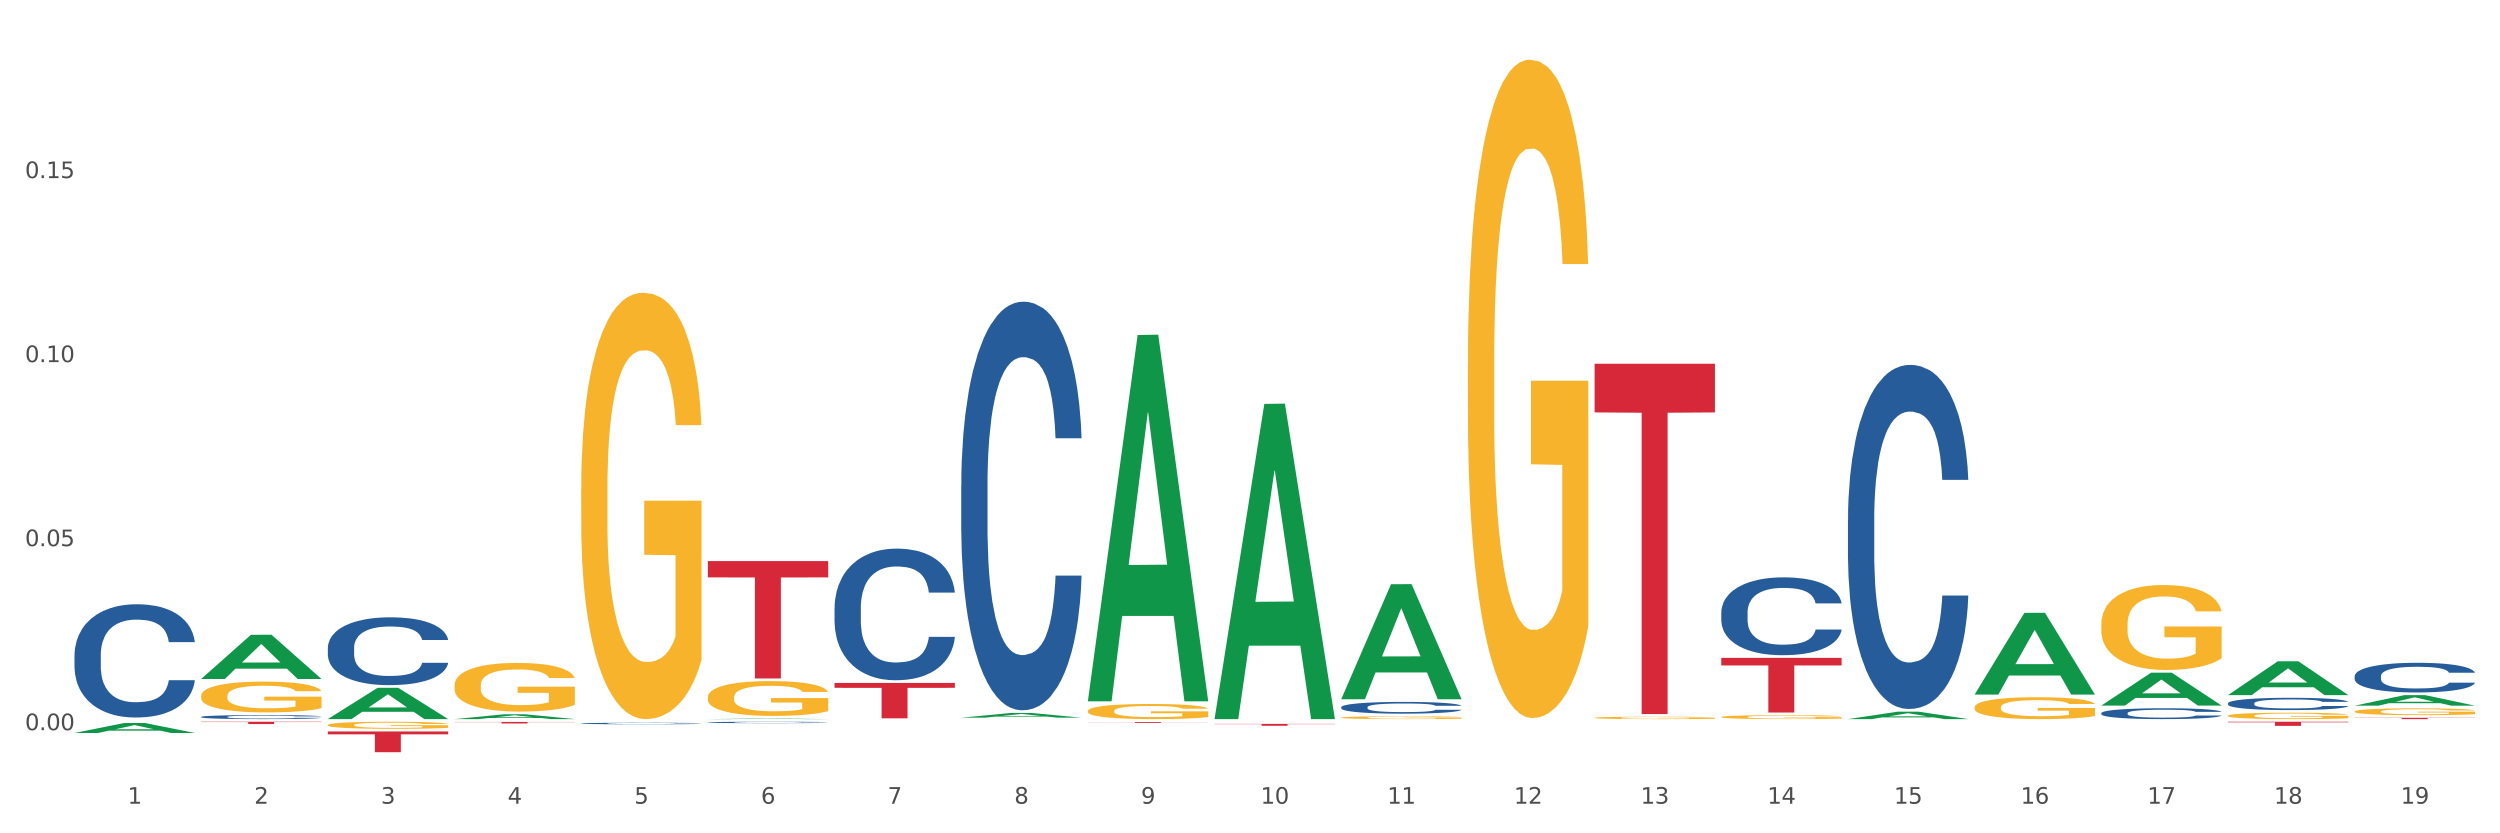 <?xml version="1.0" encoding="utf-8" standalone="no"?>
<!DOCTYPE svg PUBLIC "-//W3C//DTD SVG 1.1//EN"
  "http://www.w3.org/Graphics/SVG/1.1/DTD/svg11.dtd">
<svg xmlns:xlink="http://www.w3.org/1999/xlink" width="1080pt" height="360pt" viewBox="0 0 1080 360" xmlns="http://www.w3.org/2000/svg" version="1.1">
 <rect x="0" y="0" width="1080" height="360" fill="#333333" stroke="none"/>
 <defs>
  <style type="text/css">*{stroke-linejoin: round; stroke-linecap: butt}</style>
 </defs>
 <g id="figure_1">
  <g id="patch_1">
   <path d="M 0 360 
L 1080 360 
L 1080 0 
L 0 0 
z
" style="fill: #ffffff; stroke: #ffffff; stroke-linejoin: miter"/>
  </g>
  <g id="axes_1">
   <g id="matplotlib.axis_1">
    <g id="xtick_1">
     <g id="text_1">
      <!-- 1 -->
      <g style="fill: #4d4d4d" transform="translate(55.115 347.204) scale(0.096 -0.096)">
       <defs>
        <path id="DejaVuSans-31" d="M 794 531 
L 1825 531 
L 1825 4091 
L 703 3866 
L 703 4441 
L 1819 4666 
L 2450 4666 
L 2450 531 
L 3481 531 
L 3481 0 
L 794 0 
L 794 531 
z
" transform="scale(0.016)"/>
       </defs>
       <use xlink:href="#DejaVuSans-31"/>
      </g>
     </g>
    </g>
    <g id="xtick_2">
     <g id="text_2">
      <!-- 2 -->
      <g style="fill: #4d4d4d" transform="translate(109.839 347.204) scale(0.096 -0.096)">
       <defs>
        <path id="DejaVuSans-32" d="M 1228 531 
L 3431 531 
L 3431 0 
L 469 0 
L 469 531 
Q 828 903 1448 1529 
Q 2069 2156 2228 2338 
Q 2531 2678 2651 2914 
Q 2772 3150 2772 3378 
Q 2772 3750 2511 3984 
Q 2250 4219 1831 4219 
Q 1534 4219 1204 4116 
Q 875 4013 500 3803 
L 500 4441 
Q 881 4594 1212 4672 
Q 1544 4750 1819 4750 
Q 2544 4750 2975 4387 
Q 3406 4025 3406 3419 
Q 3406 3131 3298 2873 
Q 3191 2616 2906 2266 
Q 2828 2175 2409 1742 
Q 1991 1309 1228 531 
z
" transform="scale(0.016)"/>
       </defs>
       <use xlink:href="#DejaVuSans-32"/>
      </g>
     </g>
    </g>
    <g id="xtick_3">
     <g id="text_3">
      <!-- 3 -->
      <g style="fill: #4d4d4d" transform="translate(164.564 347.204) scale(0.096 -0.096)">
       <defs>
        <path id="DejaVuSans-33" d="M 2597 2516 
Q 3050 2419 3304 2112 
Q 3559 1806 3559 1356 
Q 3559 666 3084 287 
Q 2609 -91 1734 -91 
Q 1441 -91 1130 -33 
Q 819 25 488 141 
L 488 750 
Q 750 597 1062 519 
Q 1375 441 1716 441 
Q 2309 441 2620 675 
Q 2931 909 2931 1356 
Q 2931 1769 2642 2001 
Q 2353 2234 1838 2234 
L 1294 2234 
L 1294 2753 
L 1863 2753 
Q 2328 2753 2575 2939 
Q 2822 3125 2822 3475 
Q 2822 3834 2567 4026 
Q 2313 4219 1838 4219 
Q 1578 4219 1281 4162 
Q 984 4106 628 3988 
L 628 4550 
Q 988 4650 1302 4700 
Q 1616 4750 1894 4750 
Q 2613 4750 3031 4423 
Q 3450 4097 3450 3541 
Q 3450 3153 3228 2886 
Q 3006 2619 2597 2516 
z
" transform="scale(0.016)"/>
       </defs>
       <use xlink:href="#DejaVuSans-33"/>
      </g>
     </g>
    </g>
    <g id="xtick_4">
     <g id="text_4">
      <!-- 4 -->
      <g style="fill: #4d4d4d" transform="translate(219.288 347.204) scale(0.096 -0.096)">
       <defs>
        <path id="DejaVuSans-34" d="M 2419 4116 
L 825 1625 
L 2419 1625 
L 2419 4116 
z
M 2253 4666 
L 3047 4666 
L 3047 1625 
L 3713 1625 
L 3713 1100 
L 3047 1100 
L 3047 0 
L 2419 0 
L 2419 1100 
L 313 1100 
L 313 1709 
L 2253 4666 
z
" transform="scale(0.016)"/>
       </defs>
       <use xlink:href="#DejaVuSans-34"/>
      </g>
     </g>
    </g>
    <g id="xtick_5">
     <g id="text_5">
      <!-- 5 -->
      <g style="fill: #4d4d4d" transform="translate(274.012 347.204) scale(0.096 -0.096)">
       <defs>
        <path id="DejaVuSans-35" d="M 691 4666 
L 3169 4666 
L 3169 4134 
L 1269 4134 
L 1269 2991 
Q 1406 3038 1543 3061 
Q 1681 3084 1819 3084 
Q 2600 3084 3056 2656 
Q 3513 2228 3513 1497 
Q 3513 744 3044 326 
Q 2575 -91 1722 -91 
Q 1428 -91 1123 -41 
Q 819 9 494 109 
L 494 744 
Q 775 591 1075 516 
Q 1375 441 1709 441 
Q 2250 441 2565 725 
Q 2881 1009 2881 1497 
Q 2881 1984 2565 2268 
Q 2250 2553 1709 2553 
Q 1456 2553 1204 2497 
Q 953 2441 691 2322 
L 691 4666 
z
" transform="scale(0.016)"/>
       </defs>
       <use xlink:href="#DejaVuSans-35"/>
      </g>
     </g>
    </g>
    <g id="xtick_6">
     <g id="text_6">
      <!-- 6 -->
      <g style="fill: #4d4d4d" transform="translate(328.736 347.204) scale(0.096 -0.096)">
       <defs>
        <path id="DejaVuSans-36" d="M 2113 2584 
Q 1688 2584 1439 2293 
Q 1191 2003 1191 1497 
Q 1191 994 1439 701 
Q 1688 409 2113 409 
Q 2538 409 2786 701 
Q 3034 994 3034 1497 
Q 3034 2003 2786 2293 
Q 2538 2584 2113 2584 
z
M 3366 4563 
L 3366 3988 
Q 3128 4100 2886 4159 
Q 2644 4219 2406 4219 
Q 1781 4219 1451 3797 
Q 1122 3375 1075 2522 
Q 1259 2794 1537 2939 
Q 1816 3084 2150 3084 
Q 2853 3084 3261 2657 
Q 3669 2231 3669 1497 
Q 3669 778 3244 343 
Q 2819 -91 2113 -91 
Q 1303 -91 875 529 
Q 447 1150 447 2328 
Q 447 3434 972 4092 
Q 1497 4750 2381 4750 
Q 2619 4750 2861 4703 
Q 3103 4656 3366 4563 
z
" transform="scale(0.016)"/>
       </defs>
       <use xlink:href="#DejaVuSans-36"/>
      </g>
     </g>
    </g>
    <g id="xtick_7">
     <g id="text_7">
      <!-- 7 -->
      <g style="fill: #4d4d4d" transform="translate(383.461 347.204) scale(0.096 -0.096)">
       <defs>
        <path id="DejaVuSans-37" d="M 525 4666 
L 3525 4666 
L 3525 4397 
L 1831 0 
L 1172 0 
L 2766 4134 
L 525 4134 
L 525 4666 
z
" transform="scale(0.016)"/>
       </defs>
       <use xlink:href="#DejaVuSans-37"/>
      </g>
     </g>
    </g>
    <g id="xtick_8">
     <g id="text_8">
      <!-- 8 -->
      <g style="fill: #4d4d4d" transform="translate(438.185 347.204) scale(0.096 -0.096)">
       <defs>
        <path id="DejaVuSans-38" d="M 2034 2216 
Q 1584 2216 1326 1975 
Q 1069 1734 1069 1313 
Q 1069 891 1326 650 
Q 1584 409 2034 409 
Q 2484 409 2743 651 
Q 3003 894 3003 1313 
Q 3003 1734 2745 1975 
Q 2488 2216 2034 2216 
z
M 1403 2484 
Q 997 2584 770 2862 
Q 544 3141 544 3541 
Q 544 4100 942 4425 
Q 1341 4750 2034 4750 
Q 2731 4750 3128 4425 
Q 3525 4100 3525 3541 
Q 3525 3141 3298 2862 
Q 3072 2584 2669 2484 
Q 3125 2378 3379 2068 
Q 3634 1759 3634 1313 
Q 3634 634 3220 271 
Q 2806 -91 2034 -91 
Q 1263 -91 848 271 
Q 434 634 434 1313 
Q 434 1759 690 2068 
Q 947 2378 1403 2484 
z
M 1172 3481 
Q 1172 3119 1398 2916 
Q 1625 2713 2034 2713 
Q 2441 2713 2670 2916 
Q 2900 3119 2900 3481 
Q 2900 3844 2670 4047 
Q 2441 4250 2034 4250 
Q 1625 4250 1398 4047 
Q 1172 3844 1172 3481 
z
" transform="scale(0.016)"/>
       </defs>
       <use xlink:href="#DejaVuSans-38"/>
      </g>
     </g>
    </g>
    <g id="xtick_9">
     <g id="text_9">
      <!-- 9 -->
      <g style="fill: #4d4d4d" transform="translate(492.909 347.204) scale(0.096 -0.096)">
       <defs>
        <path id="DejaVuSans-39" d="M 703 97 
L 703 672 
Q 941 559 1184 500 
Q 1428 441 1663 441 
Q 2288 441 2617 861 
Q 2947 1281 2994 2138 
Q 2813 1869 2534 1725 
Q 2256 1581 1919 1581 
Q 1219 1581 811 2004 
Q 403 2428 403 3163 
Q 403 3881 828 4315 
Q 1253 4750 1959 4750 
Q 2769 4750 3195 4129 
Q 3622 3509 3622 2328 
Q 3622 1225 3098 567 
Q 2575 -91 1691 -91 
Q 1453 -91 1209 -44 
Q 966 3 703 97 
z
M 1959 2075 
Q 2384 2075 2632 2365 
Q 2881 2656 2881 3163 
Q 2881 3666 2632 3958 
Q 2384 4250 1959 4250 
Q 1534 4250 1286 3958 
Q 1038 3666 1038 3163 
Q 1038 2656 1286 2365 
Q 1534 2075 1959 2075 
z
" transform="scale(0.016)"/>
       </defs>
       <use xlink:href="#DejaVuSans-39"/>
      </g>
     </g>
    </g>
    <g id="xtick_10">
     <g id="text_10">
      <!-- 10 -->
      <g style="fill: #4d4d4d" transform="translate(544.58 347.204) scale(0.096 -0.096)">
       <defs>
        <path id="DejaVuSans-30" d="M 2034 4250 
Q 1547 4250 1301 3770 
Q 1056 3291 1056 2328 
Q 1056 1369 1301 889 
Q 1547 409 2034 409 
Q 2525 409 2770 889 
Q 3016 1369 3016 2328 
Q 3016 3291 2770 3770 
Q 2525 4250 2034 4250 
z
M 2034 4750 
Q 2819 4750 3233 4129 
Q 3647 3509 3647 2328 
Q 3647 1150 3233 529 
Q 2819 -91 2034 -91 
Q 1250 -91 836 529 
Q 422 1150 422 2328 
Q 422 3509 836 4129 
Q 1250 4750 2034 4750 
z
" transform="scale(0.016)"/>
       </defs>
       <use xlink:href="#DejaVuSans-31"/>
       <use xlink:href="#DejaVuSans-30" transform="translate(63.623 0)"/>
      </g>
     </g>
    </g>
    <g id="xtick_11">
     <g id="text_11">
      <!-- 11 -->
      <g style="fill: #4d4d4d" transform="translate(599.304 347.204) scale(0.096 -0.096)">
       <use xlink:href="#DejaVuSans-31"/>
       <use xlink:href="#DejaVuSans-31" transform="translate(63.623 0)"/>
      </g>
     </g>
    </g>
    <g id="xtick_12">
     <g id="text_12">
      <!-- 12 -->
      <g style="fill: #4d4d4d" transform="translate(654.028 347.204) scale(0.096 -0.096)">
       <use xlink:href="#DejaVuSans-31"/>
       <use xlink:href="#DejaVuSans-32" transform="translate(63.623 0)"/>
      </g>
     </g>
    </g>
    <g id="xtick_13">
     <g id="text_13">
      <!-- 13 -->
      <g style="fill: #4d4d4d" transform="translate(708.752 347.204) scale(0.096 -0.096)">
       <use xlink:href="#DejaVuSans-31"/>
       <use xlink:href="#DejaVuSans-33" transform="translate(63.623 0)"/>
      </g>
     </g>
    </g>
    <g id="xtick_14">
     <g id="text_14">
      <!-- 14 -->
      <g style="fill: #4d4d4d" transform="translate(763.477 347.204) scale(0.096 -0.096)">
       <use xlink:href="#DejaVuSans-31"/>
       <use xlink:href="#DejaVuSans-34" transform="translate(63.623 0)"/>
      </g>
     </g>
    </g>
    <g id="xtick_15">
     <g id="text_15">
      <!-- 15 -->
      <g style="fill: #4d4d4d" transform="translate(818.201 347.204) scale(0.096 -0.096)">
       <use xlink:href="#DejaVuSans-31"/>
       <use xlink:href="#DejaVuSans-35" transform="translate(63.623 0)"/>
      </g>
     </g>
    </g>
    <g id="xtick_16">
     <g id="text_16">
      <!-- 16 -->
      <g style="fill: #4d4d4d" transform="translate(872.925 347.204) scale(0.096 -0.096)">
       <use xlink:href="#DejaVuSans-31"/>
       <use xlink:href="#DejaVuSans-36" transform="translate(63.623 0)"/>
      </g>
     </g>
    </g>
    <g id="xtick_17">
     <g id="text_17">
      <!-- 17 -->
      <g style="fill: #4d4d4d" transform="translate(927.649 347.204) scale(0.096 -0.096)">
       <use xlink:href="#DejaVuSans-31"/>
       <use xlink:href="#DejaVuSans-37" transform="translate(63.623 0)"/>
      </g>
     </g>
    </g>
    <g id="xtick_18">
     <g id="text_18">
      <!-- 18 -->
      <g style="fill: #4d4d4d" transform="translate(982.374 347.204) scale(0.096 -0.096)">
       <use xlink:href="#DejaVuSans-31"/>
       <use xlink:href="#DejaVuSans-38" transform="translate(63.623 0)"/>
      </g>
     </g>
    </g>
    <g id="xtick_19">
     <g id="text_19">
      <!-- 19 -->
      <g style="fill: #4d4d4d" transform="translate(1037.098 347.204) scale(0.096 -0.096)">
       <use xlink:href="#DejaVuSans-31"/>
       <use xlink:href="#DejaVuSans-39" transform="translate(63.623 0)"/>
      </g>
     </g>
    </g>
    <g id="xtick_20"/>
    <g id="xtick_21"/>
    <g id="xtick_22"/>
    <g id="xtick_23"/>
    <g id="xtick_24"/>
    <g id="xtick_25"/>
    <g id="xtick_26"/>
    <g id="xtick_27"/>
    <g id="xtick_28"/>
    <g id="xtick_29"/>
    <g id="xtick_30"/>
    <g id="xtick_31"/>
    <g id="xtick_32"/>
    <g id="xtick_33"/>
    <g id="xtick_34"/>
    <g id="xtick_35"/>
    <g id="xtick_36"/>
    <g id="xtick_37"/>
   </g>
   <g id="matplotlib.axis_2">
    <g id="ytick_1">
     <g id="text_20">
      <!-- 0.00 -->
      <g style="fill: #4d4d4d" transform="translate(10.8 315.445) scale(0.096 -0.096)">
       <defs>
        <path id="DejaVuSans-2e" d="M 684 794 
L 1344 794 
L 1344 0 
L 684 0 
L 684 794 
z
" transform="scale(0.016)"/>
       </defs>
       <use xlink:href="#DejaVuSans-30"/>
       <use xlink:href="#DejaVuSans-2e" transform="translate(63.623 0)"/>
       <use xlink:href="#DejaVuSans-30" transform="translate(95.41 0)"/>
       <use xlink:href="#DejaVuSans-30" transform="translate(159.033 0)"/>
      </g>
     </g>
    </g>
    <g id="ytick_2">
     <g id="text_21">
      <!-- 0.05 -->
      <g style="fill: #4d4d4d" transform="translate(10.8 235.944) scale(0.096 -0.096)">
       <use xlink:href="#DejaVuSans-30"/>
       <use xlink:href="#DejaVuSans-2e" transform="translate(63.623 0)"/>
       <use xlink:href="#DejaVuSans-30" transform="translate(95.41 0)"/>
       <use xlink:href="#DejaVuSans-35" transform="translate(159.033 0)"/>
      </g>
     </g>
    </g>
    <g id="ytick_3">
     <g id="text_22">
      <!-- 0.10 -->
      <g style="fill: #4d4d4d" transform="translate(10.8 156.442) scale(0.096 -0.096)">
       <use xlink:href="#DejaVuSans-30"/>
       <use xlink:href="#DejaVuSans-2e" transform="translate(63.623 0)"/>
       <use xlink:href="#DejaVuSans-31" transform="translate(95.41 0)"/>
       <use xlink:href="#DejaVuSans-30" transform="translate(159.033 0)"/>
      </g>
     </g>
    </g>
    <g id="ytick_4">
     <g id="text_23">
      <!-- 0.15 -->
      <g style="fill: #4d4d4d" transform="translate(10.8 76.941) scale(0.096 -0.096)">
       <use xlink:href="#DejaVuSans-30"/>
       <use xlink:href="#DejaVuSans-2e" transform="translate(63.623 0)"/>
       <use xlink:href="#DejaVuSans-31" transform="translate(95.41 0)"/>
       <use xlink:href="#DejaVuSans-35" transform="translate(159.033 0)"/>
      </g>
     </g>
    </g>
    <g id="ytick_5"/>
    <g id="ytick_6"/>
    <g id="ytick_7"/>
    <g id="ytick_8"/>
   </g>
   <g id="PolyCollection_1">
    <path d="M 141.624 310.628 
L 141.677 310.616 
L 163.116 297.132 
L 172.012 297.119 
L 193.612 310.654 
L 183.321 310.654 
L 178.658 307.502 
L 156.523 307.502 
L 156.362 307.553 
L 151.86 310.654 
L 141.624 310.654 
L 141.624 310.628 
L 159.31 305.621 
L 175.871 305.608 
L 167.671 300.004 
L 167.564 299.979 
L 167.457 300.017 
L 159.257 305.608 
L 159.31 305.621 
L 141.624 310.628 
z
" clip-path="url(#pc1f62c4dd0)" style="fill: #109648"/>
    <path d="M 196.348 310.65 
L 196.401 310.648 
L 217.84 308.552 
L 226.737 308.55 
L 248.336 310.654 
L 238.045 310.654 
L 233.383 310.164 
L 211.247 310.164 
L 211.087 310.172 
L 206.585 310.654 
L 196.348 310.654 
L 196.348 310.65 
L 214.034 309.872 
L 230.596 309.87 
L 222.395 308.999 
L 222.288 308.995 
L 222.181 309.001 
L 213.981 309.87 
L 214.034 309.872 
L 196.348 310.65 
z
" clip-path="url(#pc1f62c4dd0)" style="fill: #109648"/>
    <path d="M 86.899 293.284 
L 86.953 293.266 
L 108.391 274.227 
L 117.288 274.209 
L 138.887 293.32 
L 128.597 293.32 
L 123.934 288.87 
L 101.799 288.87 
L 101.638 288.942 
L 97.136 293.32 
L 86.899 293.32 
L 86.899 293.284 
L 104.586 286.214 
L 121.147 286.196 
L 112.947 278.282 
L 112.84 278.247 
L 112.733 278.3 
L 104.532 286.196 
L 104.586 286.214 
L 86.899 293.284 
z
" clip-path="url(#pc1f62c4dd0)" style="fill: #109648"/>
    <path d="M 305.796 310.653 
L 305.85 310.653 
L 327.288 310.416 
L 336.185 310.416 
L 357.784 310.654 
L 347.494 310.654 
L 342.831 310.598 
L 320.696 310.598 
L 320.535 310.599 
L 316.033 310.654 
L 305.796 310.654 
L 305.796 310.653 
L 323.483 310.565 
L 340.044 310.565 
L 331.844 310.466 
L 331.737 310.466 
L 331.63 310.467 
L 323.429 310.565 
L 323.483 310.565 
L 305.796 310.653 
z
" clip-path="url(#pc1f62c4dd0)" style="fill: #109648"/>
    <path d="M 32.175 316.637 
L 32.229 316.633 
L 53.667 312.34 
L 62.564 312.336 
L 84.163 316.645 
L 73.873 316.645 
L 69.21 315.642 
L 47.075 315.642 
L 46.914 315.658 
L 42.412 316.645 
L 32.175 316.645 
L 32.175 316.637 
L 49.862 315.043 
L 66.423 315.039 
L 58.223 313.254 
L 58.115 313.246 
L 58.008 313.258 
L 49.808 315.039 
L 49.862 315.043 
L 32.175 316.637 
z
" clip-path="url(#pc1f62c4dd0)" style="fill: #109648"/>
    <path d="M 305.796 242.383 
L 357.784 242.383 
L 357.784 249.431 
L 337.334 249.479 
L 337.334 293.101 
L 326.123 293.101 
L 326.123 249.479 
L 305.796 249.431 
L 305.796 242.431 
L 305.796 242.383 
z
" clip-path="url(#pc1f62c4dd0)" style="fill: #d62839"/>
    <path d="M 196.348 311.864 
L 248.336 311.864 
L 248.336 311.958 
L 227.886 311.959 
L 227.886 312.542 
L 216.675 312.542 
L 216.675 311.959 
L 196.348 311.958 
L 196.348 311.864 
L 196.348 311.864 
z
" clip-path="url(#pc1f62c4dd0)" style="fill: #d62839"/>
    <path d="M 141.624 315.995 
L 193.612 315.995 
L 193.612 317.239 
L 173.161 317.247 
L 173.161 324.95 
L 161.951 324.95 
L 161.951 317.247 
L 141.624 317.239 
L 141.624 316.003 
L 141.624 315.995 
z
" clip-path="url(#pc1f62c4dd0)" style="fill: #d62839"/>
    <path d="M 579.418 310.004 
L 579.479 310.003 
L 579.479 309.963 
L 579.602 309.929 
L 580.216 309.846 
L 581.136 309.778 
L 581.812 309.741 
L 582.487 309.711 
L 583.285 309.682 
L 584.267 309.651 
L 586.047 309.605 
L 587.152 309.582 
L 588.502 309.558 
L 590.957 309.523 
L 592.737 309.503 
L 594.578 309.486 
L 597.586 309.466 
L 599.55 309.458 
L 601.637 309.451 
L 604.154 309.446 
L 606.056 309.445 
L 610.23 309.449 
L 613.79 309.459 
L 615.509 309.466 
L 617.718 309.48 
L 618.884 309.488 
L 620.787 309.506 
L 622.751 309.529 
L 624.102 309.549 
L 626.127 309.587 
L 627.662 309.624 
L 629.073 309.67 
L 629.81 309.702 
L 630.362 309.732 
L 630.853 309.766 
L 631.344 309.821 
L 620.296 309.821 
L 619.867 309.782 
L 619.191 309.746 
L 618.209 309.71 
L 617.35 309.688 
L 615.877 309.661 
L 614.527 309.643 
L 613.115 309.63 
L 611.396 309.619 
L 610.046 309.613 
L 608.143 309.609 
L 604.399 309.61 
L 601.882 309.619 
L 600.164 309.63 
L 599.059 309.64 
L 598.077 309.651 
L 596.972 309.666 
L 595.683 309.689 
L 594.763 309.71 
L 593.842 309.737 
L 593.105 309.763 
L 592.43 309.794 
L 591.878 309.827 
L 591.448 309.861 
L 591.08 309.903 
L 590.773 309.973 
L 590.773 310.124 
L 590.896 310.158 
L 591.203 310.203 
L 591.571 310.238 
L 592.185 310.278 
L 592.737 310.306 
L 593.78 310.346 
L 594.947 310.379 
L 595.867 310.4 
L 596.788 310.417 
L 598.384 310.442 
L 600.164 310.462 
L 601.698 310.474 
L 603.785 310.485 
L 605.197 310.489 
L 606.425 310.491 
L 609.432 310.491 
L 611.58 310.488 
L 613.974 310.48 
L 615.816 310.47 
L 617.35 310.458 
L 619.069 310.438 
L 620.173 310.42 
L 620.173 310.189 
L 606.67 310.188 
L 606.67 310.035 
L 631.406 310.035 
L 631.406 310.485 
L 630.362 310.508 
L 629.196 310.529 
L 627.969 310.548 
L 626.127 310.571 
L 623.918 310.593 
L 621.953 310.608 
L 619.867 310.622 
L 617.411 310.634 
L 614.22 310.645 
L 612.256 310.649 
L 609.8 310.653 
L 606.916 310.654 
L 604.399 310.651 
L 601.944 310.646 
L 599.366 310.636 
L 596.849 310.622 
L 594.947 310.607 
L 593.044 310.59 
L 591.018 310.566 
L 589.423 310.544 
L 588.195 310.525 
L 586.845 310.499 
L 585.372 310.466 
L 584.267 310.436 
L 583.285 310.405 
L 582.241 310.366 
L 581.505 310.331 
L 580.768 310.288 
L 580.338 310.256 
L 579.847 310.207 
L 579.479 310.137 
L 579.418 310.004 
z
" clip-path="url(#pc1f62c4dd0)" style="fill: #f7b32b"/>
    <path d="M 634.142 157.199 
L 634.203 156.94 
L 634.203 147.588 
L 634.326 139.536 
L 634.94 120.053 
L 635.861 103.948 
L 636.536 95.376 
L 637.211 88.362 
L 638.009 81.349 
L 638.991 74.075 
L 640.771 63.425 
L 641.876 57.97 
L 643.226 52.255 
L 645.681 43.943 
L 647.461 39.267 
L 649.303 35.371 
L 652.31 30.695 
L 654.274 28.617 
L 656.361 27.058 
L 658.878 26.019 
L 660.781 25.759 
L 664.954 26.539 
L 668.514 28.877 
L 670.233 30.695 
L 672.443 33.812 
L 673.609 35.89 
L 675.512 40.046 
L 677.476 45.501 
L 678.826 50.177 
L 680.851 59.009 
L 682.386 67.841 
L 683.798 78.751 
L 684.534 86.284 
L 685.087 93.298 
L 685.578 101.35 
L 686.069 114.079 
L 675.02 114.079 
L 674.591 104.987 
L 673.916 96.415 
L 672.934 88.103 
L 672.074 82.907 
L 670.601 76.413 
L 669.251 72.257 
L 667.839 69.14 
L 666.121 66.542 
L 664.77 65.243 
L 662.867 64.204 
L 659.123 64.464 
L 656.607 66.542 
L 654.888 69.14 
L 653.783 71.478 
L 652.801 74.075 
L 651.696 77.712 
L 650.407 83.167 
L 649.487 88.103 
L 648.566 94.337 
L 647.83 100.571 
L 647.154 107.845 
L 646.602 115.637 
L 646.172 123.69 
L 645.804 133.561 
L 645.497 149.926 
L 645.497 185.514 
L 645.62 193.566 
L 645.927 204.217 
L 646.295 212.269 
L 646.909 221.88 
L 647.461 228.375 
L 648.505 237.726 
L 649.671 245.519 
L 650.592 250.454 
L 651.512 254.611 
L 653.108 260.325 
L 654.888 265.001 
L 656.423 267.858 
L 658.51 270.456 
L 659.921 271.495 
L 661.149 272.015 
L 664.156 272.015 
L 666.305 271.235 
L 668.698 269.417 
L 670.54 267.079 
L 672.074 264.222 
L 673.793 259.546 
L 674.898 255.13 
L 674.898 200.84 
L 661.394 200.58 
L 661.394 164.473 
L 686.13 164.473 
L 686.13 270.456 
L 685.087 275.911 
L 683.92 280.847 
L 682.693 285.263 
L 680.851 290.718 
L 678.642 295.913 
L 676.678 299.55 
L 674.591 302.667 
L 672.136 305.524 
L 668.944 308.122 
L 666.98 309.161 
L 664.525 309.94 
L 661.64 310.2 
L 659.123 309.68 
L 656.668 308.381 
L 654.09 306.044 
L 651.574 302.667 
L 649.671 299.29 
L 647.768 295.134 
L 645.743 289.679 
L 644.147 284.483 
L 642.919 279.808 
L 641.569 273.833 
L 640.096 266.04 
L 638.991 259.027 
L 638.009 251.753 
L 636.965 242.402 
L 636.229 234.349 
L 635.492 224.218 
L 635.063 216.685 
L 634.572 204.996 
L 634.203 188.631 
L 634.142 157.199 
z
" clip-path="url(#pc1f62c4dd0)" style="fill: #f7b32b"/>
    <path d="M 688.866 310.096 
L 688.928 310.095 
L 688.928 310.061 
L 689.05 310.031 
L 689.664 309.96 
L 690.585 309.901 
L 691.26 309.87 
L 691.935 309.845 
L 692.733 309.819 
L 693.715 309.792 
L 695.495 309.754 
L 696.6 309.734 
L 697.95 309.713 
L 700.406 309.683 
L 702.186 309.665 
L 704.027 309.651 
L 707.034 309.634 
L 708.999 309.627 
L 711.086 309.621 
L 713.602 309.617 
L 715.505 309.616 
L 719.679 309.619 
L 723.239 309.628 
L 724.957 309.634 
L 727.167 309.646 
L 728.333 309.653 
L 730.236 309.668 
L 732.2 309.688 
L 733.55 309.705 
L 735.576 309.737 
L 737.11 309.77 
L 738.522 309.809 
L 739.258 309.837 
L 739.811 309.863 
L 740.302 309.892 
L 740.793 309.938 
L 729.745 309.938 
L 729.315 309.905 
L 728.64 309.874 
L 727.658 309.844 
L 726.799 309.825 
L 725.325 309.801 
L 723.975 309.786 
L 722.563 309.774 
L 720.845 309.765 
L 719.494 309.76 
L 717.592 309.756 
L 713.848 309.757 
L 711.331 309.765 
L 709.612 309.774 
L 708.508 309.783 
L 707.526 309.792 
L 706.421 309.806 
L 705.132 309.826 
L 704.211 309.844 
L 703.29 309.866 
L 702.554 309.889 
L 701.879 309.916 
L 701.326 309.944 
L 700.897 309.973 
L 700.528 310.009 
L 700.221 310.069 
L 700.221 310.199 
L 700.344 310.228 
L 700.651 310.267 
L 701.019 310.296 
L 701.633 310.332 
L 702.186 310.355 
L 703.229 310.389 
L 704.395 310.418 
L 705.316 310.436 
L 706.237 310.451 
L 707.832 310.472 
L 709.612 310.489 
L 711.147 310.499 
L 713.234 310.509 
L 714.645 310.512 
L 715.873 310.514 
L 718.881 310.514 
L 721.029 310.512 
L 723.423 310.505 
L 725.264 310.496 
L 726.799 310.486 
L 728.517 310.469 
L 729.622 310.453 
L 729.622 310.255 
L 716.119 310.254 
L 716.119 310.122 
L 740.854 310.122 
L 740.854 310.509 
L 739.811 310.529 
L 738.645 310.547 
L 737.417 310.563 
L 735.576 310.583 
L 733.366 310.602 
L 731.402 310.615 
L 729.315 310.626 
L 726.86 310.637 
L 723.668 310.646 
L 721.704 310.65 
L 719.249 310.653 
L 716.364 310.654 
L 713.848 310.652 
L 711.392 310.647 
L 708.814 310.638 
L 706.298 310.626 
L 704.395 310.614 
L 702.492 310.599 
L 700.467 310.579 
L 698.871 310.56 
L 697.643 310.543 
L 696.293 310.521 
L 694.82 310.493 
L 693.715 310.467 
L 692.733 310.44 
L 691.69 310.406 
L 690.953 310.377 
L 690.217 310.34 
L 689.787 310.313 
L 689.296 310.27 
L 688.928 310.21 
L 688.866 310.096 
z
" clip-path="url(#pc1f62c4dd0)" style="fill: #f7b32b"/>
    <path d="M 469.969 307.141 
L 470.031 307.135 
L 470.031 306.921 
L 470.153 306.736 
L 470.767 306.289 
L 471.688 305.919 
L 472.363 305.722 
L 473.038 305.561 
L 473.836 305.4 
L 474.818 305.233 
L 476.598 304.989 
L 477.703 304.864 
L 479.053 304.732 
L 481.508 304.542 
L 483.288 304.434 
L 485.13 304.345 
L 488.137 304.237 
L 490.102 304.19 
L 492.188 304.154 
L 494.705 304.13 
L 496.608 304.124 
L 500.781 304.142 
L 504.341 304.196 
L 506.06 304.237 
L 508.27 304.309 
L 509.436 304.357 
L 511.339 304.452 
L 513.303 304.577 
L 514.653 304.685 
L 516.679 304.887 
L 518.213 305.09 
L 519.625 305.341 
L 520.361 305.513 
L 520.914 305.674 
L 521.405 305.859 
L 521.896 306.152 
L 510.848 306.152 
L 510.418 305.943 
L 509.743 305.746 
L 508.761 305.555 
L 507.901 305.436 
L 506.428 305.287 
L 505.078 305.191 
L 503.666 305.12 
L 501.948 305.06 
L 500.597 305.03 
L 498.695 305.007 
L 494.95 305.013 
L 492.434 305.06 
L 490.715 305.12 
L 489.61 305.174 
L 488.628 305.233 
L 487.524 305.317 
L 486.235 305.442 
L 485.314 305.555 
L 484.393 305.698 
L 483.657 305.841 
L 482.982 306.008 
L 482.429 306.187 
L 481.999 306.372 
L 481.631 306.599 
L 481.324 306.974 
L 481.324 307.791 
L 481.447 307.976 
L 481.754 308.221 
L 482.122 308.406 
L 482.736 308.626 
L 483.288 308.775 
L 484.332 308.99 
L 485.498 309.169 
L 486.419 309.282 
L 487.339 309.378 
L 488.935 309.509 
L 490.715 309.616 
L 492.25 309.682 
L 494.337 309.741 
L 495.748 309.765 
L 496.976 309.777 
L 499.984 309.777 
L 502.132 309.759 
L 504.526 309.717 
L 506.367 309.664 
L 507.901 309.598 
L 509.62 309.491 
L 510.725 309.389 
L 510.725 308.143 
L 497.221 308.137 
L 497.221 307.308 
L 521.957 307.308 
L 521.957 309.741 
L 520.914 309.867 
L 519.748 309.98 
L 518.52 310.081 
L 516.679 310.206 
L 514.469 310.326 
L 512.505 310.409 
L 510.418 310.481 
L 507.963 310.546 
L 504.771 310.606 
L 502.807 310.63 
L 500.352 310.648 
L 497.467 310.654 
L 494.95 310.642 
L 492.495 310.612 
L 489.917 310.558 
L 487.401 310.481 
L 485.498 310.403 
L 483.595 310.308 
L 481.57 310.183 
L 479.974 310.063 
L 478.746 309.956 
L 477.396 309.819 
L 475.923 309.64 
L 474.818 309.479 
L 473.836 309.312 
L 472.793 309.097 
L 472.056 308.912 
L 471.32 308.68 
L 470.89 308.507 
L 470.399 308.239 
L 470.031 307.863 
L 469.969 307.141 
z
" clip-path="url(#pc1f62c4dd0)" style="fill: #f7b32b"/>
    <path d="M 743.591 309.744 
L 743.652 309.743 
L 743.652 309.687 
L 743.775 309.639 
L 744.388 309.524 
L 745.309 309.428 
L 745.984 309.377 
L 746.66 309.335 
L 747.457 309.294 
L 748.44 309.25 
L 750.22 309.187 
L 751.324 309.155 
L 752.675 309.121 
L 755.13 309.071 
L 756.91 309.044 
L 758.751 309.02 
L 761.759 308.993 
L 763.723 308.98 
L 765.81 308.971 
L 768.326 308.965 
L 770.229 308.963 
L 774.403 308.968 
L 777.963 308.982 
L 779.681 308.993 
L 781.891 309.011 
L 783.057 309.023 
L 784.96 309.048 
L 786.924 309.081 
L 788.275 309.108 
L 790.3 309.161 
L 791.835 309.213 
L 793.246 309.278 
L 793.983 309.323 
L 794.535 309.365 
L 795.026 309.412 
L 795.517 309.488 
L 784.469 309.488 
L 784.039 309.434 
L 783.364 309.383 
L 782.382 309.334 
L 781.523 309.303 
L 780.05 309.264 
L 778.699 309.24 
L 777.288 309.221 
L 775.569 309.206 
L 774.219 309.198 
L 772.316 309.192 
L 768.572 309.193 
L 766.055 309.206 
L 764.337 309.221 
L 763.232 309.235 
L 762.25 309.25 
L 761.145 309.272 
L 759.856 309.304 
L 758.935 309.334 
L 758.015 309.371 
L 757.278 309.408 
L 756.603 309.451 
L 756.051 309.497 
L 755.621 309.545 
L 755.253 309.604 
L 754.946 309.701 
L 754.946 309.913 
L 755.068 309.96 
L 755.375 310.024 
L 755.744 310.072 
L 756.357 310.129 
L 756.91 310.167 
L 757.953 310.223 
L 759.119 310.269 
L 760.04 310.299 
L 760.961 310.323 
L 762.557 310.357 
L 764.337 310.385 
L 765.871 310.402 
L 767.958 310.417 
L 769.37 310.424 
L 770.597 310.427 
L 773.605 310.427 
L 775.753 310.422 
L 778.147 310.411 
L 779.988 310.397 
L 781.523 310.38 
L 783.241 310.353 
L 784.346 310.326 
L 784.346 310.004 
L 770.843 310.002 
L 770.843 309.788 
L 795.579 309.788 
L 795.579 310.417 
L 794.535 310.45 
L 793.369 310.479 
L 792.141 310.505 
L 790.3 310.538 
L 788.09 310.569 
L 786.126 310.59 
L 784.039 310.609 
L 781.584 310.626 
L 778.392 310.641 
L 776.428 310.647 
L 773.973 310.652 
L 771.088 310.654 
L 768.572 310.651 
L 766.117 310.643 
L 763.539 310.629 
L 761.022 310.609 
L 759.119 310.589 
L 757.217 310.564 
L 755.191 310.532 
L 753.595 310.501 
L 752.368 310.473 
L 751.017 310.438 
L 749.544 310.391 
L 748.44 310.35 
L 747.457 310.306 
L 746.414 310.251 
L 745.677 310.203 
L 744.941 310.143 
L 744.511 310.098 
L 744.02 310.028 
L 743.652 309.931 
L 743.591 309.744 
z
" clip-path="url(#pc1f62c4dd0)" style="fill: #f7b32b"/>
    <path d="M 305.796 301.189 
L 305.858 301.175 
L 305.858 300.681 
L 305.981 300.256 
L 306.594 299.227 
L 307.515 298.376 
L 308.19 297.923 
L 308.865 297.553 
L 309.663 297.182 
L 310.645 296.798 
L 312.425 296.235 
L 313.53 295.947 
L 314.88 295.645 
L 317.336 295.206 
L 319.116 294.959 
L 320.957 294.753 
L 323.965 294.506 
L 325.929 294.396 
L 328.016 294.314 
L 330.532 294.259 
L 332.435 294.245 
L 336.609 294.287 
L 340.169 294.41 
L 341.887 294.506 
L 344.097 294.671 
L 345.263 294.781 
L 347.166 295 
L 349.13 295.288 
L 350.48 295.535 
L 352.506 296.002 
L 354.04 296.469 
L 355.452 297.045 
L 356.189 297.443 
L 356.741 297.813 
L 357.232 298.239 
L 357.723 298.911 
L 346.675 298.911 
L 346.245 298.431 
L 345.57 297.978 
L 344.588 297.539 
L 343.729 297.264 
L 342.256 296.921 
L 340.905 296.702 
L 339.493 296.537 
L 337.775 296.4 
L 336.425 296.331 
L 334.522 296.276 
L 330.778 296.29 
L 328.261 296.4 
L 326.542 296.537 
L 325.438 296.661 
L 324.456 296.798 
L 323.351 296.99 
L 322.062 297.278 
L 321.141 297.539 
L 320.22 297.868 
L 319.484 298.198 
L 318.809 298.582 
L 318.256 298.993 
L 317.827 299.419 
L 317.458 299.94 
L 317.151 300.805 
L 317.151 302.685 
L 317.274 303.11 
L 317.581 303.673 
L 317.949 304.098 
L 318.563 304.606 
L 319.116 304.949 
L 320.159 305.443 
L 321.325 305.855 
L 322.246 306.115 
L 323.167 306.335 
L 324.762 306.637 
L 326.542 306.884 
L 328.077 307.035 
L 330.164 307.172 
L 331.576 307.227 
L 332.803 307.254 
L 335.811 307.254 
L 337.959 307.213 
L 340.353 307.117 
L 342.194 306.994 
L 343.729 306.843 
L 345.447 306.596 
L 346.552 306.362 
L 346.552 303.494 
L 333.049 303.481 
L 333.049 301.573 
L 357.784 301.573 
L 357.784 307.172 
L 356.741 307.46 
L 355.575 307.721 
L 354.347 307.954 
L 352.506 308.242 
L 350.296 308.517 
L 348.332 308.709 
L 346.245 308.873 
L 343.79 309.024 
L 340.598 309.162 
L 338.634 309.217 
L 336.179 309.258 
L 333.294 309.271 
L 330.778 309.244 
L 328.322 309.175 
L 325.745 309.052 
L 323.228 308.873 
L 321.325 308.695 
L 319.423 308.476 
L 317.397 308.187 
L 315.801 307.913 
L 314.574 307.666 
L 313.223 307.35 
L 311.75 306.939 
L 310.645 306.568 
L 309.663 306.184 
L 308.62 305.69 
L 307.883 305.265 
L 307.147 304.729 
L 306.717 304.331 
L 306.226 303.714 
L 305.858 302.849 
L 305.796 301.189 
z
" clip-path="url(#pc1f62c4dd0)" style="fill: #f7b32b"/>
    <path d="M 524.693 312.721 
L 576.682 312.721 
L 576.682 312.833 
L 556.231 312.834 
L 556.231 313.533 
L 545.021 313.533 
L 545.021 312.834 
L 524.693 312.833 
L 524.693 312.721 
L 524.693 312.721 
z
" clip-path="url(#pc1f62c4dd0)" style="fill: #d62839"/>
    <path d="M 469.969 311.911 
L 521.957 311.911 
L 521.957 311.962 
L 501.507 311.962 
L 501.507 312.28 
L 490.296 312.28 
L 490.296 311.962 
L 469.969 311.962 
L 469.969 311.911 
L 469.969 311.911 
z
" clip-path="url(#pc1f62c4dd0)" style="fill: #d62839"/>
    <path d="M 360.521 295.014 
L 412.509 295.014 
L 412.509 297.142 
L 392.058 297.156 
L 392.058 310.328 
L 380.848 310.328 
L 380.848 297.156 
L 360.521 297.142 
L 360.521 295.028 
L 360.521 295.014 
z
" clip-path="url(#pc1f62c4dd0)" style="fill: #d62839"/>
    <path d="M 86.899 311.798 
L 138.887 311.798 
L 138.887 311.935 
L 118.437 311.936 
L 118.437 312.787 
L 107.226 312.787 
L 107.226 311.936 
L 86.899 311.935 
L 86.899 311.799 
L 86.899 311.798 
z
" clip-path="url(#pc1f62c4dd0)" style="fill: #d62839"/>
    <path d="M 688.866 157.13 
L 740.854 157.13 
L 740.854 178.162 
L 720.404 178.304 
L 720.404 308.472 
L 709.193 308.472 
L 709.193 178.304 
L 688.866 178.162 
L 688.866 157.272 
L 688.866 157.13 
z
" clip-path="url(#pc1f62c4dd0)" style="fill: #d62839"/>
    <path d="M 743.591 284.187 
L 795.579 284.187 
L 795.579 287.471 
L 775.128 287.493 
L 775.128 307.819 
L 763.918 307.819 
L 763.918 287.493 
L 743.591 287.471 
L 743.591 284.209 
L 743.591 284.187 
z
" clip-path="url(#pc1f62c4dd0)" style="fill: #d62839"/>
    <path d="M 853.039 305.571 
L 853.1 305.562 
L 853.1 305.252 
L 853.223 304.984 
L 853.837 304.337 
L 854.758 303.802 
L 855.433 303.517 
L 856.108 303.284 
L 856.906 303.051 
L 857.888 302.809 
L 859.668 302.456 
L 860.773 302.274 
L 862.123 302.085 
L 864.578 301.808 
L 866.358 301.653 
L 868.2 301.524 
L 871.207 301.368 
L 873.171 301.299 
L 875.258 301.248 
L 877.775 301.213 
L 879.678 301.204 
L 883.851 301.23 
L 887.411 301.308 
L 889.13 301.368 
L 891.34 301.472 
L 892.506 301.541 
L 894.409 301.679 
L 896.373 301.86 
L 897.723 302.016 
L 899.749 302.309 
L 901.283 302.602 
L 902.695 302.965 
L 903.431 303.215 
L 903.984 303.448 
L 904.475 303.716 
L 904.966 304.138 
L 893.918 304.138 
L 893.488 303.836 
L 892.813 303.552 
L 891.831 303.275 
L 890.971 303.103 
L 889.498 302.887 
L 888.148 302.749 
L 886.736 302.646 
L 885.018 302.559 
L 883.667 302.516 
L 881.765 302.482 
L 878.02 302.49 
L 875.504 302.559 
L 873.785 302.646 
L 872.68 302.723 
L 871.698 302.809 
L 870.594 302.93 
L 869.305 303.112 
L 868.384 303.275 
L 867.463 303.483 
L 866.727 303.69 
L 866.051 303.931 
L 865.499 304.19 
L 865.069 304.458 
L 864.701 304.786 
L 864.394 305.329 
L 864.394 306.512 
L 864.517 306.779 
L 864.824 307.133 
L 865.192 307.4 
L 865.806 307.72 
L 866.358 307.935 
L 867.402 308.246 
L 868.568 308.505 
L 869.489 308.669 
L 870.409 308.807 
L 872.005 308.997 
L 873.785 309.152 
L 875.32 309.247 
L 877.407 309.333 
L 878.818 309.368 
L 880.046 309.385 
L 883.053 309.385 
L 885.202 309.359 
L 887.596 309.299 
L 889.437 309.221 
L 890.971 309.126 
L 892.69 308.971 
L 893.795 308.824 
L 893.795 307.021 
L 880.291 307.012 
L 880.291 305.813 
L 905.027 305.813 
L 905.027 309.333 
L 903.984 309.515 
L 902.818 309.679 
L 901.59 309.825 
L 899.749 310.006 
L 897.539 310.179 
L 895.575 310.3 
L 893.488 310.403 
L 891.033 310.498 
L 887.841 310.585 
L 885.877 310.619 
L 883.422 310.645 
L 880.537 310.654 
L 878.02 310.636 
L 875.565 310.593 
L 872.987 310.516 
L 870.471 310.403 
L 868.568 310.291 
L 866.665 310.153 
L 864.64 309.972 
L 863.044 309.799 
L 861.816 309.644 
L 860.466 309.446 
L 858.993 309.187 
L 857.888 308.954 
L 856.906 308.712 
L 855.863 308.401 
L 855.126 308.134 
L 854.389 307.797 
L 853.96 307.547 
L 853.469 307.159 
L 853.1 306.615 
L 853.039 305.571 
z
" clip-path="url(#pc1f62c4dd0)" style="fill: #f7b32b"/>
    <path d="M 907.763 269.697 
L 907.825 269.663 
L 907.825 268.457 
L 907.948 267.418 
L 908.561 264.905 
L 909.482 262.827 
L 910.157 261.722 
L 910.832 260.817 
L 911.63 259.912 
L 912.612 258.974 
L 914.392 257.6 
L 915.497 256.896 
L 916.847 256.159 
L 919.303 255.087 
L 921.083 254.484 
L 922.924 253.981 
L 925.932 253.378 
L 927.896 253.11 
L 929.983 252.909 
L 932.499 252.775 
L 934.402 252.741 
L 938.576 252.842 
L 942.136 253.143 
L 943.854 253.378 
L 946.064 253.78 
L 947.23 254.048 
L 949.133 254.584 
L 951.097 255.288 
L 952.447 255.891 
L 954.473 257.03 
L 956.007 258.17 
L 957.419 259.577 
L 958.156 260.549 
L 958.708 261.454 
L 959.199 262.492 
L 959.69 264.134 
L 948.642 264.134 
L 948.212 262.961 
L 947.537 261.856 
L 946.555 260.783 
L 945.696 260.113 
L 944.223 259.275 
L 942.872 258.739 
L 941.46 258.337 
L 939.742 258.002 
L 938.392 257.835 
L 936.489 257.701 
L 932.745 257.734 
L 930.228 258.002 
L 928.51 258.337 
L 927.405 258.639 
L 926.423 258.974 
L 925.318 259.443 
L 924.029 260.147 
L 923.108 260.783 
L 922.187 261.588 
L 921.451 262.392 
L 920.776 263.33 
L 920.223 264.335 
L 919.794 265.374 
L 919.425 266.647 
L 919.119 268.758 
L 919.119 273.349 
L 919.241 274.388 
L 919.548 275.762 
L 919.916 276.801 
L 920.53 278.04 
L 921.083 278.878 
L 922.126 280.085 
L 923.292 281.09 
L 924.213 281.726 
L 925.134 282.263 
L 926.73 283 
L 928.51 283.603 
L 930.044 283.972 
L 932.131 284.307 
L 933.543 284.441 
L 934.77 284.508 
L 937.778 284.508 
L 939.926 284.407 
L 942.32 284.173 
L 944.161 283.871 
L 945.696 283.502 
L 947.414 282.899 
L 948.519 282.33 
L 948.519 275.326 
L 935.016 275.293 
L 935.016 270.635 
L 959.751 270.635 
L 959.751 284.307 
L 958.708 285.01 
L 957.542 285.647 
L 956.314 286.217 
L 954.473 286.92 
L 952.263 287.591 
L 950.299 288.06 
L 948.212 288.462 
L 945.757 288.83 
L 942.565 289.165 
L 940.601 289.3 
L 938.146 289.4 
L 935.261 289.434 
L 932.745 289.367 
L 930.29 289.199 
L 927.712 288.897 
L 925.195 288.462 
L 923.292 288.026 
L 921.39 287.49 
L 919.364 286.786 
L 917.768 286.116 
L 916.541 285.513 
L 915.19 284.742 
L 913.717 283.737 
L 912.612 282.832 
L 911.63 281.894 
L 910.587 280.688 
L 909.85 279.649 
L 909.114 278.342 
L 908.684 277.37 
L 908.193 275.862 
L 907.825 273.751 
L 907.763 269.697 
z
" clip-path="url(#pc1f62c4dd0)" style="fill: #f7b32b"/>
    <path d="M 962.488 309.172 
L 962.549 309.17 
L 962.549 309.079 
L 962.672 309.001 
L 963.286 308.813 
L 964.206 308.657 
L 964.881 308.574 
L 965.557 308.506 
L 966.355 308.438 
L 967.337 308.367 
L 969.117 308.264 
L 970.221 308.212 
L 971.572 308.156 
L 974.027 308.076 
L 975.807 308.03 
L 977.648 307.993 
L 980.656 307.947 
L 982.62 307.927 
L 984.707 307.912 
L 987.223 307.902 
L 989.126 307.9 
L 993.3 307.907 
L 996.86 307.93 
L 998.579 307.947 
L 1000.788 307.978 
L 1001.954 307.998 
L 1003.857 308.038 
L 1005.821 308.091 
L 1007.172 308.136 
L 1009.197 308.222 
L 1010.732 308.307 
L 1012.143 308.413 
L 1012.88 308.486 
L 1013.432 308.554 
L 1013.923 308.632 
L 1014.414 308.755 
L 1003.366 308.755 
L 1002.936 308.667 
L 1002.261 308.584 
L 1001.279 308.503 
L 1000.42 308.453 
L 998.947 308.39 
L 997.596 308.35 
L 996.185 308.32 
L 994.466 308.295 
L 993.116 308.282 
L 991.213 308.272 
L 987.469 308.274 
L 984.952 308.295 
L 983.234 308.32 
L 982.129 308.342 
L 981.147 308.367 
L 980.042 308.403 
L 978.753 308.456 
L 977.832 308.503 
L 976.912 308.564 
L 976.175 308.624 
L 975.5 308.694 
L 974.948 308.77 
L 974.518 308.848 
L 974.15 308.943 
L 973.843 309.102 
L 973.843 309.446 
L 973.966 309.524 
L 974.272 309.628 
L 974.641 309.705 
L 975.255 309.799 
L 975.807 309.861 
L 976.85 309.952 
L 978.017 310.027 
L 978.937 310.075 
L 979.858 310.115 
L 981.454 310.171 
L 983.234 310.216 
L 984.768 310.244 
L 986.855 310.269 
L 988.267 310.279 
L 989.494 310.284 
L 992.502 310.284 
L 994.65 310.276 
L 997.044 310.259 
L 998.885 310.236 
L 1000.42 310.208 
L 1002.139 310.163 
L 1003.243 310.12 
L 1003.243 309.595 
L 989.74 309.592 
L 989.74 309.243 
L 1014.476 309.243 
L 1014.476 310.269 
L 1013.432 310.322 
L 1012.266 310.369 
L 1011.038 310.412 
L 1009.197 310.465 
L 1006.987 310.515 
L 1005.023 310.551 
L 1002.936 310.581 
L 1000.481 310.608 
L 997.29 310.634 
L 995.325 310.644 
L 992.87 310.651 
L 989.985 310.654 
L 987.469 310.649 
L 985.014 310.636 
L 982.436 310.613 
L 979.919 310.581 
L 978.017 310.548 
L 976.114 310.508 
L 974.088 310.455 
L 972.492 310.405 
L 971.265 310.359 
L 969.915 310.302 
L 968.441 310.226 
L 967.337 310.158 
L 966.355 310.088 
L 965.311 309.997 
L 964.575 309.919 
L 963.838 309.821 
L 963.408 309.748 
L 962.917 309.635 
L 962.549 309.477 
L 962.488 309.172 
z
" clip-path="url(#pc1f62c4dd0)" style="fill: #f7b32b"/>
    <path d="M 1017.212 307.359 
L 1017.273 307.356 
L 1017.273 307.259 
L 1017.396 307.175 
L 1018.01 306.973 
L 1018.931 306.805 
L 1019.606 306.716 
L 1020.281 306.643 
L 1021.079 306.571 
L 1022.061 306.495 
L 1023.841 306.384 
L 1024.946 306.328 
L 1026.296 306.268 
L 1028.751 306.182 
L 1030.531 306.133 
L 1032.373 306.093 
L 1035.38 306.044 
L 1037.344 306.022 
L 1039.431 306.006 
L 1041.948 305.995 
L 1043.85 305.993 
L 1048.024 306.001 
L 1051.584 306.025 
L 1053.303 306.044 
L 1055.512 306.076 
L 1056.679 306.098 
L 1058.581 306.141 
L 1060.546 306.198 
L 1061.896 306.247 
L 1063.921 306.338 
L 1065.456 306.43 
L 1066.868 306.544 
L 1067.604 306.622 
L 1068.157 306.695 
L 1068.648 306.778 
L 1069.139 306.911 
L 1058.09 306.911 
L 1057.661 306.816 
L 1056.986 306.727 
L 1056.004 306.641 
L 1055.144 306.587 
L 1053.671 306.519 
L 1052.321 306.476 
L 1050.909 306.444 
L 1049.19 306.417 
L 1047.84 306.403 
L 1045.937 306.392 
L 1042.193 306.395 
L 1039.677 306.417 
L 1037.958 306.444 
L 1036.853 306.468 
L 1035.871 306.495 
L 1034.766 306.533 
L 1033.477 306.589 
L 1032.557 306.641 
L 1031.636 306.706 
L 1030.899 306.77 
L 1030.224 306.846 
L 1029.672 306.927 
L 1029.242 307.011 
L 1028.874 307.113 
L 1028.567 307.283 
L 1028.567 307.653 
L 1028.69 307.737 
L 1028.997 307.848 
L 1029.365 307.931 
L 1029.979 308.031 
L 1030.531 308.099 
L 1031.575 308.196 
L 1032.741 308.277 
L 1033.662 308.328 
L 1034.582 308.371 
L 1036.178 308.431 
L 1037.958 308.479 
L 1039.493 308.509 
L 1041.579 308.536 
L 1042.991 308.547 
L 1044.219 308.552 
L 1047.226 308.552 
L 1049.375 308.544 
L 1051.768 308.525 
L 1053.61 308.501 
L 1055.144 308.471 
L 1056.863 308.423 
L 1057.968 308.377 
L 1057.968 307.813 
L 1044.464 307.81 
L 1044.464 307.435 
L 1069.2 307.435 
L 1069.2 308.536 
L 1068.157 308.593 
L 1066.99 308.644 
L 1065.763 308.69 
L 1063.921 308.747 
L 1061.712 308.801 
L 1059.748 308.839 
L 1057.661 308.871 
L 1055.206 308.901 
L 1052.014 308.928 
L 1050.05 308.938 
L 1047.595 308.947 
L 1044.71 308.949 
L 1042.193 308.944 
L 1039.738 308.93 
L 1037.16 308.906 
L 1034.644 308.871 
L 1032.741 308.836 
L 1030.838 308.793 
L 1028.813 308.736 
L 1027.217 308.682 
L 1025.989 308.633 
L 1024.639 308.571 
L 1023.166 308.49 
L 1022.061 308.417 
L 1021.079 308.342 
L 1020.035 308.245 
L 1019.299 308.161 
L 1018.562 308.056 
L 1018.133 307.977 
L 1017.642 307.856 
L 1017.273 307.686 
L 1017.212 307.359 
z
" clip-path="url(#pc1f62c4dd0)" style="fill: #f7b32b"/>
    <path d="M 1017.212 310.093 
L 1069.2 310.093 
L 1069.2 310.171 
L 1048.75 310.172 
L 1048.75 310.654 
L 1037.539 310.654 
L 1037.539 310.172 
L 1017.212 310.171 
L 1017.212 310.094 
L 1017.212 310.093 
z
" clip-path="url(#pc1f62c4dd0)" style="fill: #d62839"/>
    <path d="M 962.488 311.798 
L 1014.476 311.798 
L 1014.476 312.045 
L 994.025 312.047 
L 994.025 313.578 
L 982.815 313.578 
L 982.815 312.047 
L 962.488 312.045 
L 962.488 311.799 
L 962.488 311.798 
z
" clip-path="url(#pc1f62c4dd0)" style="fill: #d62839"/>
    <path d="M 141.624 313.208 
L 141.685 313.206 
L 141.685 313.105 
L 141.808 313.019 
L 142.421 312.81 
L 143.342 312.637 
L 144.017 312.545 
L 144.693 312.47 
L 145.49 312.394 
L 146.472 312.316 
L 148.252 312.202 
L 149.357 312.143 
L 150.708 312.082 
L 153.163 311.993 
L 154.943 311.943 
L 156.784 311.901 
L 159.792 311.851 
L 161.756 311.828 
L 163.843 311.812 
L 166.359 311.801 
L 168.262 311.798 
L 172.436 311.806 
L 175.996 311.831 
L 177.714 311.851 
L 179.924 311.884 
L 181.09 311.907 
L 182.993 311.951 
L 184.957 312.01 
L 186.308 312.06 
L 188.333 312.155 
L 189.867 312.249 
L 191.279 312.366 
L 192.016 312.447 
L 192.568 312.523 
L 193.059 312.609 
L 193.55 312.746 
L 182.502 312.746 
L 182.072 312.648 
L 181.397 312.556 
L 180.415 312.467 
L 179.556 312.411 
L 178.083 312.341 
L 176.732 312.297 
L 175.321 312.263 
L 173.602 312.235 
L 172.252 312.222 
L 170.349 312.21 
L 166.605 312.213 
L 164.088 312.235 
L 162.37 312.263 
L 161.265 312.288 
L 160.283 312.316 
L 159.178 312.355 
L 157.889 312.414 
L 156.968 312.467 
L 156.048 312.534 
L 155.311 312.601 
L 154.636 312.679 
L 154.083 312.762 
L 153.654 312.849 
L 153.286 312.955 
L 152.979 313.13 
L 152.979 313.512 
L 153.101 313.599 
L 153.408 313.713 
L 153.777 313.799 
L 154.39 313.903 
L 154.943 313.972 
L 155.986 314.073 
L 157.152 314.156 
L 158.073 314.209 
L 158.994 314.254 
L 160.59 314.315 
L 162.37 314.365 
L 163.904 314.396 
L 165.991 314.424 
L 167.403 314.435 
L 168.63 314.441 
L 171.638 314.441 
L 173.786 314.432 
L 176.18 314.413 
L 178.021 314.388 
L 179.556 314.357 
L 181.274 314.307 
L 182.379 314.259 
L 182.379 313.677 
L 168.876 313.674 
L 168.876 313.286 
L 193.612 313.286 
L 193.612 314.424 
L 192.568 314.482 
L 191.402 314.535 
L 190.174 314.583 
L 188.333 314.641 
L 186.123 314.697 
L 184.159 314.736 
L 182.072 314.77 
L 179.617 314.8 
L 176.425 314.828 
L 174.461 314.839 
L 172.006 314.848 
L 169.121 314.85 
L 166.605 314.845 
L 164.15 314.831 
L 161.572 314.806 
L 159.055 314.77 
L 157.152 314.733 
L 155.25 314.689 
L 153.224 314.63 
L 151.628 314.574 
L 150.401 314.524 
L 149.05 314.46 
L 147.577 314.376 
L 146.472 314.301 
L 145.49 314.223 
L 144.447 314.123 
L 143.71 314.036 
L 142.974 313.928 
L 142.544 313.847 
L 142.053 313.721 
L 141.685 313.546 
L 141.624 313.208 
z
" clip-path="url(#pc1f62c4dd0)" style="fill: #f7b32b"/>
    <path d="M 86.899 300.612 
L 86.961 300.6 
L 86.961 300.163 
L 87.083 299.786 
L 87.697 298.875 
L 88.618 298.121 
L 89.293 297.72 
L 89.968 297.392 
L 90.766 297.064 
L 91.748 296.724 
L 93.528 296.226 
L 94.633 295.971 
L 95.983 295.704 
L 98.439 295.315 
L 100.219 295.096 
L 102.06 294.914 
L 105.067 294.695 
L 107.032 294.598 
L 109.118 294.525 
L 111.635 294.476 
L 113.538 294.464 
L 117.712 294.501 
L 121.272 294.61 
L 122.99 294.695 
L 125.2 294.841 
L 126.366 294.938 
L 128.269 295.133 
L 130.233 295.388 
L 131.583 295.606 
L 133.609 296.019 
L 135.143 296.433 
L 136.555 296.943 
L 137.291 297.295 
L 137.844 297.623 
L 138.335 298 
L 138.826 298.595 
L 127.778 298.595 
L 127.348 298.17 
L 126.673 297.769 
L 125.691 297.38 
L 124.832 297.137 
L 123.358 296.833 
L 122.008 296.639 
L 120.596 296.493 
L 118.878 296.372 
L 117.527 296.311 
L 115.625 296.262 
L 111.881 296.275 
L 109.364 296.372 
L 107.645 296.493 
L 106.541 296.603 
L 105.559 296.724 
L 104.454 296.894 
L 103.165 297.149 
L 102.244 297.38 
L 101.323 297.672 
L 100.587 297.963 
L 99.912 298.304 
L 99.359 298.668 
L 98.93 299.045 
L 98.561 299.506 
L 98.254 300.272 
L 98.254 301.936 
L 98.377 302.313 
L 98.684 302.811 
L 99.052 303.188 
L 99.666 303.637 
L 100.219 303.941 
L 101.262 304.379 
L 102.428 304.743 
L 103.349 304.974 
L 104.27 305.168 
L 105.865 305.436 
L 107.645 305.654 
L 109.18 305.788 
L 111.267 305.909 
L 112.678 305.958 
L 113.906 305.982 
L 116.914 305.982 
L 119.062 305.946 
L 121.456 305.861 
L 123.297 305.751 
L 124.832 305.618 
L 126.55 305.399 
L 127.655 305.193 
L 127.655 302.653 
L 114.152 302.641 
L 114.152 300.952 
L 138.887 300.952 
L 138.887 305.909 
L 137.844 306.165 
L 136.678 306.395 
L 135.45 306.602 
L 133.609 306.857 
L 131.399 307.1 
L 129.435 307.27 
L 127.348 307.416 
L 124.893 307.55 
L 121.701 307.671 
L 119.737 307.72 
L 117.282 307.756 
L 114.397 307.768 
L 111.881 307.744 
L 109.425 307.683 
L 106.847 307.574 
L 104.331 307.416 
L 102.428 307.258 
L 100.525 307.064 
L 98.5 306.808 
L 96.904 306.565 
L 95.676 306.347 
L 94.326 306.067 
L 92.853 305.703 
L 91.748 305.375 
L 90.766 305.035 
L 89.723 304.597 
L 88.986 304.221 
L 88.25 303.747 
L 87.82 303.394 
L 87.329 302.848 
L 86.961 302.082 
L 86.899 300.612 
z
" clip-path="url(#pc1f62c4dd0)" style="fill: #f7b32b"/>
    <path d="M 251.072 211.582 
L 251.133 211.414 
L 251.133 205.358 
L 251.256 200.144 
L 251.87 187.529 
L 252.791 177.1 
L 253.466 171.55 
L 254.141 167.008 
L 254.939 162.467 
L 255.921 157.757 
L 257.701 150.861 
L 258.806 147.328 
L 260.156 143.628 
L 262.611 138.245 
L 264.391 135.218 
L 266.233 132.695 
L 269.24 129.667 
L 271.204 128.321 
L 273.291 127.312 
L 275.808 126.639 
L 277.711 126.471 
L 281.884 126.976 
L 285.444 128.49 
L 287.163 129.667 
L 289.373 131.685 
L 290.539 133.031 
L 292.442 135.722 
L 294.406 139.255 
L 295.756 142.282 
L 297.782 148.001 
L 299.316 153.72 
L 300.728 160.785 
L 301.464 165.662 
L 302.017 170.204 
L 302.508 175.418 
L 302.999 183.66 
L 291.951 183.66 
L 291.521 177.773 
L 290.846 172.222 
L 289.864 166.84 
L 289.004 163.476 
L 287.531 159.271 
L 286.181 156.579 
L 284.769 154.561 
L 283.051 152.879 
L 281.7 152.038 
L 279.797 151.365 
L 276.053 151.533 
L 273.537 152.879 
L 271.818 154.561 
L 270.713 156.075 
L 269.731 157.757 
L 268.627 160.112 
L 267.338 163.644 
L 266.417 166.84 
L 265.496 170.877 
L 264.76 174.914 
L 264.084 179.623 
L 263.532 184.669 
L 263.102 189.884 
L 262.734 196.275 
L 262.427 206.872 
L 262.427 229.916 
L 262.55 235.13 
L 262.857 242.027 
L 263.225 247.241 
L 263.839 253.465 
L 264.391 257.67 
L 265.435 263.725 
L 266.601 268.771 
L 267.522 271.967 
L 268.442 274.658 
L 270.038 278.359 
L 271.818 281.386 
L 273.353 283.237 
L 275.44 284.919 
L 276.851 285.591 
L 278.079 285.928 
L 281.086 285.928 
L 283.235 285.423 
L 285.629 284.246 
L 287.47 282.732 
L 289.004 280.882 
L 290.723 277.854 
L 291.828 274.995 
L 291.828 239.84 
L 278.324 239.672 
L 278.324 216.292 
L 303.06 216.292 
L 303.06 284.919 
L 302.017 288.451 
L 300.851 291.647 
L 299.623 294.506 
L 297.782 298.038 
L 295.572 301.402 
L 293.608 303.757 
L 291.521 305.776 
L 289.066 307.626 
L 285.874 309.308 
L 283.91 309.981 
L 281.455 310.485 
L 278.57 310.654 
L 276.053 310.317 
L 273.598 309.476 
L 271.02 307.962 
L 268.504 305.776 
L 266.601 303.589 
L 264.698 300.898 
L 262.673 297.366 
L 261.077 294.002 
L 259.849 290.974 
L 258.499 287.105 
L 257.026 282.059 
L 255.921 277.518 
L 254.939 272.808 
L 253.896 266.753 
L 253.159 261.538 
L 252.422 254.978 
L 251.993 250.1 
L 251.502 242.531 
L 251.133 231.935 
L 251.072 211.582 
z
" clip-path="url(#pc1f62c4dd0)" style="fill: #f7b32b"/>
    <path d="M 196.348 296.102 
L 196.409 296.083 
L 196.409 295.392 
L 196.532 294.797 
L 197.146 293.358 
L 198.066 292.168 
L 198.742 291.534 
L 199.417 291.016 
L 200.215 290.498 
L 201.197 289.961 
L 202.977 289.174 
L 204.082 288.771 
L 205.432 288.349 
L 207.887 287.734 
L 209.667 287.389 
L 211.508 287.101 
L 214.516 286.756 
L 216.48 286.602 
L 218.567 286.487 
L 221.084 286.41 
L 222.986 286.391 
L 227.16 286.449 
L 230.72 286.621 
L 232.439 286.756 
L 234.648 286.986 
L 235.815 287.139 
L 237.717 287.447 
L 239.681 287.85 
L 241.032 288.195 
L 243.057 288.848 
L 244.592 289.5 
L 246.003 290.306 
L 246.74 290.863 
L 247.292 291.381 
L 247.783 291.976 
L 248.275 292.916 
L 237.226 292.916 
L 236.797 292.245 
L 236.121 291.611 
L 235.139 290.997 
L 234.28 290.613 
L 232.807 290.133 
L 231.457 289.826 
L 230.045 289.596 
L 228.326 289.404 
L 226.976 289.308 
L 225.073 289.231 
L 221.329 289.251 
L 218.813 289.404 
L 217.094 289.596 
L 215.989 289.769 
L 215.007 289.961 
L 213.902 290.229 
L 212.613 290.632 
L 211.693 290.997 
L 210.772 291.458 
L 210.035 291.918 
L 209.36 292.456 
L 208.808 293.031 
L 208.378 293.626 
L 208.01 294.356 
L 207.703 295.565 
L 207.703 298.194 
L 207.826 298.789 
L 208.133 299.576 
L 208.501 300.171 
L 209.115 300.881 
L 209.667 301.361 
L 210.711 302.052 
L 211.877 302.627 
L 212.797 302.992 
L 213.718 303.299 
L 215.314 303.721 
L 217.094 304.067 
L 218.628 304.278 
L 220.715 304.47 
L 222.127 304.547 
L 223.355 304.585 
L 226.362 304.585 
L 228.51 304.527 
L 230.904 304.393 
L 232.746 304.22 
L 234.28 304.009 
L 235.999 303.664 
L 237.104 303.338 
L 237.104 299.326 
L 223.6 299.307 
L 223.6 296.64 
L 248.336 296.64 
L 248.336 304.47 
L 247.292 304.873 
L 246.126 305.238 
L 244.899 305.564 
L 243.057 305.967 
L 240.848 306.351 
L 238.884 306.619 
L 236.797 306.85 
L 234.341 307.061 
L 231.15 307.253 
L 229.186 307.329 
L 226.73 307.387 
L 223.846 307.406 
L 221.329 307.368 
L 218.874 307.272 
L 216.296 307.099 
L 213.779 306.85 
L 211.877 306.6 
L 209.974 306.293 
L 207.948 305.89 
L 206.353 305.506 
L 205.125 305.161 
L 203.775 304.719 
L 202.302 304.144 
L 201.197 303.625 
L 200.215 303.088 
L 199.171 302.397 
L 198.435 301.802 
L 197.698 301.054 
L 197.269 300.497 
L 196.777 299.633 
L 196.409 298.424 
L 196.348 296.102 
z
" clip-path="url(#pc1f62c4dd0)" style="fill: #f7b32b"/>
    <path d="M 962.488 303.831 
L 962.549 303.827 
L 962.549 303.691 
L 962.733 303.507 
L 963.409 303.167 
L 964.27 302.91 
L 965.745 302.609 
L 966.543 302.483 
L 967.588 302.343 
L 969.739 302.115 
L 972.197 301.921 
L 973.918 301.814 
L 975.208 301.746 
L 978.096 301.625 
L 979.756 301.572 
L 981.476 301.528 
L 982.951 301.499 
L 985.409 301.465 
L 987.376 301.45 
L 989.649 301.446 
L 991.554 301.45 
L 994.074 301.47 
L 997.761 301.528 
L 999.174 301.562 
L 1001.079 301.62 
L 1003.046 301.698 
L 1004.643 301.775 
L 1006.487 301.887 
L 1008.392 302.032 
L 1010.236 302.217 
L 1011.526 302.386 
L 1012.571 302.566 
L 1013.492 302.784 
L 1014.168 303.022 
L 1014.476 303.22 
L 1003.23 303.22 
L 1002.923 303.041 
L 1002.308 302.847 
L 1001.694 302.716 
L 1001.018 302.609 
L 999.973 302.488 
L 999.051 302.411 
L 997.515 302.318 
L 996.102 302.26 
L 994.934 302.226 
L 993.521 302.197 
L 990.51 302.168 
L 988.359 302.168 
L 987.007 302.178 
L 985.348 302.202 
L 983.934 302.236 
L 982.275 302.294 
L 980.985 302.357 
L 979.694 302.44 
L 978.957 302.498 
L 977.851 302.605 
L 977.113 302.692 
L 976.13 302.842 
L 975.577 302.949 
L 974.594 303.225 
L 974.163 303.429 
L 973.979 303.57 
L 973.856 303.725 
L 973.856 304.481 
L 974.225 304.821 
L 974.532 304.966 
L 975.024 305.131 
L 975.946 305.344 
L 977.298 305.553 
L 978.711 305.703 
L 979.878 305.795 
L 980.985 305.863 
L 982.091 305.917 
L 983.443 305.965 
L 984.549 305.994 
L 986.208 306.023 
L 988.174 306.038 
L 989.711 306.038 
L 992.845 306.014 
L 994.258 305.989 
L 995.61 305.955 
L 997.085 305.902 
L 998.253 305.844 
L 998.928 305.8 
L 1000.035 305.708 
L 1000.895 305.611 
L 1001.632 305.5 
L 1002.124 305.403 
L 1002.677 305.257 
L 1003.107 305.092 
L 1003.23 305.005 
L 1014.476 305.005 
L 1014.23 305.18 
L 1013.8 305.349 
L 1012.939 305.577 
L 1012.263 305.708 
L 1011.219 305.868 
L 1010.113 306.004 
L 1008.576 306.154 
L 1007.163 306.266 
L 1005.688 306.363 
L 1004.09 306.45 
L 1001.202 306.571 
L 1000.158 306.605 
L 997.945 306.663 
L 996.225 306.697 
L 993.705 306.731 
L 991.124 306.751 
L 988.42 306.756 
L 986.024 306.746 
L 983.381 306.717 
L 981.722 306.688 
L 979.878 306.644 
L 977.728 306.576 
L 975.7 306.494 
L 973.795 306.397 
L 972.013 306.285 
L 970.353 306.159 
L 968.203 305.951 
L 966.605 305.747 
L 965.437 305.558 
L 964.638 305.398 
L 963.84 305.194 
L 963.409 305.053 
L 962.733 304.714 
L 962.488 304.399 
L 962.488 303.831 
z
" clip-path="url(#pc1f62c4dd0)" style="fill: #255c99"/>
    <path d="M 907.763 308.071 
L 907.825 308.067 
L 907.825 307.947 
L 908.009 307.784 
L 908.685 307.484 
L 909.545 307.257 
L 911.02 306.991 
L 911.819 306.88 
L 912.864 306.756 
L 915.015 306.555 
L 917.473 306.383 
L 919.193 306.289 
L 920.484 306.229 
L 923.372 306.122 
L 925.031 306.075 
L 926.752 306.036 
L 928.227 306.011 
L 930.685 305.981 
L 932.651 305.968 
L 934.925 305.964 
L 936.83 305.968 
L 939.35 305.985 
L 943.037 306.036 
L 944.45 306.066 
L 946.355 306.118 
L 948.321 306.186 
L 949.919 306.255 
L 951.763 306.353 
L 953.668 306.482 
L 955.511 306.645 
L 956.802 306.794 
L 957.846 306.953 
L 958.768 307.146 
L 959.444 307.356 
L 959.751 307.531 
L 948.506 307.531 
L 948.199 307.373 
L 947.584 307.201 
L 946.97 307.086 
L 946.294 306.991 
L 945.249 306.884 
L 944.327 306.816 
L 942.791 306.734 
L 941.377 306.683 
L 940.21 306.653 
L 938.796 306.627 
L 935.785 306.602 
L 933.635 306.602 
L 932.283 306.61 
L 930.623 306.632 
L 929.21 306.662 
L 927.551 306.713 
L 926.26 306.769 
L 924.97 306.842 
L 924.232 306.893 
L 923.126 306.987 
L 922.389 307.064 
L 921.406 307.197 
L 920.853 307.291 
L 919.869 307.535 
L 919.439 307.715 
L 919.255 307.84 
L 919.132 307.977 
L 919.132 308.645 
L 919.501 308.945 
L 919.808 309.073 
L 920.3 309.219 
L 921.221 309.407 
L 922.573 309.591 
L 923.987 309.724 
L 925.154 309.806 
L 926.26 309.866 
L 927.366 309.913 
L 928.718 309.955 
L 929.825 309.981 
L 931.484 310.007 
L 933.45 310.02 
L 934.986 310.02 
L 938.12 309.998 
L 939.534 309.977 
L 940.886 309.947 
L 942.361 309.9 
L 943.528 309.848 
L 944.204 309.81 
L 945.31 309.728 
L 946.171 309.643 
L 946.908 309.544 
L 947.4 309.459 
L 947.953 309.33 
L 948.383 309.184 
L 948.506 309.107 
L 959.751 309.107 
L 959.506 309.262 
L 959.075 309.411 
L 958.215 309.613 
L 957.539 309.728 
L 956.495 309.87 
L 955.388 309.99 
L 953.852 310.123 
L 952.439 310.221 
L 950.964 310.307 
L 949.366 310.384 
L 946.478 310.491 
L 945.433 310.521 
L 943.221 310.572 
L 941.5 310.602 
L 938.981 310.632 
L 936.4 310.649 
L 933.696 310.654 
L 931.299 310.645 
L 928.657 310.619 
L 926.998 310.594 
L 925.154 310.555 
L 923.003 310.495 
L 920.975 310.422 
L 919.07 310.337 
L 917.288 310.238 
L 915.629 310.127 
L 913.478 309.943 
L 911.881 309.763 
L 910.713 309.596 
L 909.914 309.454 
L 909.115 309.274 
L 908.685 309.15 
L 908.009 308.85 
L 907.763 308.572 
L 907.763 308.071 
z
" clip-path="url(#pc1f62c4dd0)" style="fill: #255c99"/>
    <path d="M 86.899 309.695 
L 86.961 309.693 
L 86.961 309.649 
L 87.145 309.588 
L 87.821 309.477 
L 88.681 309.393 
L 90.156 309.294 
L 90.955 309.253 
L 92 309.207 
L 94.151 309.132 
L 96.609 309.068 
L 98.329 309.033 
L 99.62 309.011 
L 102.508 308.971 
L 104.167 308.954 
L 105.888 308.939 
L 107.363 308.93 
L 109.821 308.919 
L 111.787 308.914 
L 114.061 308.912 
L 115.966 308.914 
L 118.485 308.92 
L 122.172 308.939 
L 123.586 308.951 
L 125.491 308.97 
L 127.457 308.995 
L 129.055 309.021 
L 130.899 309.057 
L 132.804 309.105 
L 134.647 309.165 
L 135.938 309.221 
L 136.982 309.28 
L 137.904 309.351 
L 138.58 309.429 
L 138.887 309.494 
L 127.642 309.494 
L 127.334 309.436 
L 126.72 309.372 
L 126.105 309.329 
L 125.429 309.294 
L 124.385 309.254 
L 123.463 309.229 
L 121.927 309.199 
L 120.513 309.18 
L 119.346 309.168 
L 117.932 309.159 
L 114.921 309.149 
L 112.77 309.149 
L 111.418 309.153 
L 109.759 309.161 
L 108.346 309.172 
L 106.687 309.191 
L 105.396 309.211 
L 104.106 309.238 
L 103.368 309.258 
L 102.262 309.293 
L 101.525 309.321 
L 100.542 309.37 
L 99.988 309.405 
L 99.005 309.496 
L 98.575 309.563 
L 98.391 309.609 
L 98.268 309.66 
L 98.268 309.908 
L 98.637 310.019 
L 98.944 310.067 
L 99.435 310.121 
L 100.357 310.191 
L 101.709 310.259 
L 103.122 310.309 
L 104.29 310.339 
L 105.396 310.361 
L 106.502 310.379 
L 107.854 310.394 
L 108.96 310.404 
L 110.62 310.414 
L 112.586 310.418 
L 114.122 310.418 
L 117.256 310.41 
L 118.67 310.402 
L 120.022 310.391 
L 121.497 310.374 
L 122.664 310.355 
L 123.34 310.34 
L 124.446 310.31 
L 125.307 310.278 
L 126.044 310.242 
L 126.536 310.21 
L 127.089 310.162 
L 127.519 310.108 
L 127.642 310.08 
L 138.887 310.08 
L 138.642 310.137 
L 138.211 310.192 
L 137.351 310.267 
L 136.675 310.31 
L 135.63 310.363 
L 134.524 310.407 
L 132.988 310.456 
L 131.575 310.493 
L 130.1 310.525 
L 128.502 310.553 
L 125.614 310.593 
L 124.569 310.604 
L 122.357 310.623 
L 120.636 310.635 
L 118.117 310.646 
L 115.536 310.652 
L 112.832 310.654 
L 110.435 310.65 
L 107.793 310.641 
L 106.134 310.631 
L 104.29 310.617 
L 102.139 310.595 
L 100.111 310.568 
L 98.206 310.536 
L 96.424 310.499 
L 94.765 310.458 
L 92.614 310.39 
L 91.017 310.323 
L 89.849 310.261 
L 89.05 310.208 
L 88.251 310.142 
L 87.821 310.096 
L 87.145 309.984 
L 86.899 309.881 
L 86.899 309.695 
z
" clip-path="url(#pc1f62c4dd0)" style="fill: #255c99"/>
    <path d="M 141.624 279.843 
L 141.685 279.816 
L 141.685 279.067 
L 141.869 278.051 
L 142.545 276.178 
L 143.406 274.76 
L 144.88 273.101 
L 145.679 272.406 
L 146.724 271.63 
L 148.875 270.373 
L 151.333 269.303 
L 153.054 268.714 
L 154.344 268.339 
L 157.232 267.671 
L 158.891 267.376 
L 160.612 267.136 
L 162.087 266.975 
L 164.545 266.788 
L 166.511 266.708 
L 168.785 266.681 
L 170.69 266.708 
L 173.21 266.815 
L 176.897 267.136 
L 178.31 267.323 
L 180.215 267.644 
L 182.182 268.072 
L 183.779 268.5 
L 185.623 269.115 
L 187.528 269.918 
L 189.371 270.934 
L 190.662 271.871 
L 191.707 272.861 
L 192.628 274.065 
L 193.304 275.375 
L 193.612 276.472 
L 182.366 276.472 
L 182.059 275.482 
L 181.444 274.412 
L 180.83 273.69 
L 180.154 273.101 
L 179.109 272.433 
L 178.187 272.005 
L 176.651 271.496 
L 175.238 271.175 
L 174.07 270.988 
L 172.657 270.827 
L 169.645 270.667 
L 167.495 270.667 
L 166.143 270.72 
L 164.484 270.854 
L 163.07 271.041 
L 161.411 271.362 
L 160.12 271.71 
L 158.83 272.165 
L 158.093 272.486 
L 156.986 273.075 
L 156.249 273.556 
L 155.266 274.386 
L 154.713 274.974 
L 153.73 276.499 
L 153.299 277.623 
L 153.115 278.398 
L 152.992 279.255 
L 152.992 283.428 
L 153.361 285.301 
L 153.668 286.103 
L 154.16 287.013 
L 155.081 288.19 
L 156.433 289.34 
L 157.847 290.17 
L 159.014 290.678 
L 160.12 291.053 
L 161.227 291.347 
L 162.579 291.614 
L 163.685 291.775 
L 165.344 291.935 
L 167.31 292.016 
L 168.847 292.016 
L 171.981 291.882 
L 173.394 291.748 
L 174.746 291.561 
L 176.221 291.267 
L 177.388 290.946 
L 178.064 290.705 
L 179.17 290.196 
L 180.031 289.661 
L 180.768 289.046 
L 181.26 288.511 
L 181.813 287.708 
L 182.243 286.799 
L 182.366 286.317 
L 193.612 286.317 
L 193.366 287.28 
L 192.936 288.217 
L 192.075 289.474 
L 191.399 290.196 
L 190.355 291.079 
L 189.249 291.828 
L 187.712 292.658 
L 186.299 293.273 
L 184.824 293.808 
L 183.226 294.29 
L 180.338 294.958 
L 179.293 295.146 
L 177.081 295.467 
L 175.36 295.654 
L 172.841 295.841 
L 170.26 295.948 
L 167.556 295.975 
L 165.16 295.922 
L 162.517 295.761 
L 160.858 295.601 
L 159.014 295.36 
L 156.864 294.985 
L 154.836 294.53 
L 152.931 293.995 
L 151.149 293.38 
L 149.489 292.684 
L 147.339 291.534 
L 145.741 290.411 
L 144.573 289.367 
L 143.774 288.484 
L 142.975 287.361 
L 142.545 286.585 
L 141.869 284.712 
L 141.624 282.973 
L 141.624 279.843 
z
" clip-path="url(#pc1f62c4dd0)" style="fill: #255c99"/>
    <path d="M 251.072 312.529 
L 251.134 312.528 
L 251.134 312.511 
L 251.318 312.488 
L 251.994 312.445 
L 252.854 312.412 
L 254.329 312.374 
L 255.128 312.358 
L 256.173 312.341 
L 258.323 312.312 
L 260.781 312.287 
L 262.502 312.274 
L 263.793 312.265 
L 266.681 312.25 
L 268.34 312.243 
L 270.061 312.238 
L 271.535 312.234 
L 273.994 312.23 
L 275.96 312.228 
L 278.234 312.227 
L 280.139 312.228 
L 282.658 312.23 
L 286.345 312.238 
L 287.759 312.242 
L 289.664 312.249 
L 291.63 312.259 
L 293.228 312.269 
L 295.071 312.283 
L 296.976 312.301 
L 298.82 312.325 
L 300.11 312.346 
L 301.155 312.369 
L 302.077 312.396 
L 302.753 312.426 
L 303.06 312.451 
L 291.815 312.451 
L 291.507 312.429 
L 290.893 312.404 
L 290.278 312.388 
L 289.602 312.374 
L 288.558 312.359 
L 287.636 312.349 
L 286.1 312.337 
L 284.686 312.33 
L 283.519 312.326 
L 282.105 312.322 
L 279.094 312.318 
L 276.943 312.318 
L 275.591 312.32 
L 273.932 312.323 
L 272.519 312.327 
L 270.86 312.334 
L 269.569 312.342 
L 268.279 312.353 
L 267.541 312.36 
L 266.435 312.374 
L 265.698 312.385 
L 264.714 312.404 
L 264.161 312.417 
L 263.178 312.452 
L 262.748 312.478 
L 262.564 312.495 
L 262.441 312.515 
L 262.441 312.611 
L 262.809 312.654 
L 263.117 312.672 
L 263.608 312.693 
L 264.53 312.72 
L 265.882 312.746 
L 267.295 312.765 
L 268.463 312.777 
L 269.569 312.785 
L 270.675 312.792 
L 272.027 312.798 
L 273.133 312.802 
L 274.792 312.805 
L 276.759 312.807 
L 278.295 312.807 
L 281.429 312.804 
L 282.843 312.801 
L 284.195 312.797 
L 285.669 312.79 
L 286.837 312.783 
L 287.513 312.777 
L 288.619 312.766 
L 289.479 312.753 
L 290.217 312.739 
L 290.708 312.727 
L 291.261 312.709 
L 291.692 312.688 
L 291.815 312.677 
L 303.06 312.677 
L 302.814 312.699 
L 302.384 312.72 
L 301.524 312.749 
L 300.848 312.766 
L 299.803 312.786 
L 298.697 312.803 
L 297.161 312.822 
L 295.747 312.836 
L 294.273 312.848 
L 292.675 312.859 
L 289.787 312.875 
L 288.742 312.879 
L 286.53 312.886 
L 284.809 312.891 
L 282.29 312.895 
L 279.709 312.897 
L 277.005 312.898 
L 274.608 312.897 
L 271.966 312.893 
L 270.306 312.889 
L 268.463 312.884 
L 266.312 312.875 
L 264.284 312.865 
L 262.379 312.853 
L 260.597 312.839 
L 258.938 312.823 
L 256.787 312.796 
L 255.189 312.771 
L 254.022 312.747 
L 253.223 312.726 
L 252.424 312.701 
L 251.994 312.683 
L 251.318 312.64 
L 251.072 312.6 
L 251.072 312.529 
z
" clip-path="url(#pc1f62c4dd0)" style="fill: #255c99"/>
    <path d="M 415.245 310.041 
L 415.299 310.039 
L 436.737 307.994 
L 445.634 307.993 
L 467.233 310.044 
L 456.943 310.044 
L 452.28 309.567 
L 430.145 309.567 
L 429.984 309.574 
L 425.482 310.044 
L 415.245 310.044 
L 415.245 310.041 
L 432.932 309.282 
L 449.493 309.28 
L 441.293 308.43 
L 441.185 308.426 
L 441.078 308.432 
L 432.878 309.28 
L 432.932 309.282 
L 415.245 310.041 
z
" clip-path="url(#pc1f62c4dd0)" style="fill: #109648"/>
    <path d="M 32.175 283.023 
L 32.236 282.978 
L 32.236 281.727 
L 32.421 280.029 
L 33.097 276.901 
L 33.957 274.533 
L 35.432 271.763 
L 36.231 270.601 
L 37.275 269.305 
L 39.426 267.205 
L 41.884 265.417 
L 43.605 264.434 
L 44.895 263.809 
L 47.784 262.692 
L 49.443 262.2 
L 51.164 261.798 
L 52.638 261.53 
L 55.096 261.217 
L 57.063 261.083 
L 59.337 261.039 
L 61.242 261.083 
L 63.761 261.262 
L 67.448 261.798 
L 68.862 262.111 
L 70.767 262.647 
L 72.733 263.362 
L 74.331 264.077 
L 76.174 265.105 
L 78.079 266.445 
L 79.923 268.143 
L 81.213 269.707 
L 82.258 271.36 
L 83.18 273.371 
L 83.856 275.561 
L 84.163 277.393 
L 72.917 277.393 
L 72.61 275.739 
L 71.996 273.952 
L 71.381 272.746 
L 70.705 271.763 
L 69.66 270.645 
L 68.739 269.93 
L 67.202 269.082 
L 65.789 268.545 
L 64.621 268.233 
L 63.208 267.964 
L 60.197 267.696 
L 58.046 267.696 
L 56.694 267.786 
L 55.035 268.009 
L 53.622 268.322 
L 51.962 268.858 
L 50.672 269.439 
L 49.381 270.199 
L 48.644 270.735 
L 47.538 271.718 
L 46.8 272.522 
L 45.817 273.907 
L 45.264 274.89 
L 44.281 277.437 
L 43.851 279.314 
L 43.666 280.61 
L 43.544 282.04 
L 43.544 289.01 
L 43.912 292.138 
L 44.22 293.479 
L 44.711 294.998 
L 45.633 296.964 
L 46.985 298.885 
L 48.398 300.27 
L 49.566 301.119 
L 50.672 301.745 
L 51.778 302.237 
L 53.13 302.683 
L 54.236 302.951 
L 55.895 303.22 
L 57.862 303.354 
L 59.398 303.354 
L 62.532 303.13 
L 63.945 302.907 
L 65.297 302.594 
L 66.772 302.103 
L 67.94 301.566 
L 68.616 301.164 
L 69.722 300.315 
L 70.582 299.422 
L 71.32 298.394 
L 71.811 297.5 
L 72.364 296.16 
L 72.795 294.64 
L 72.917 293.836 
L 84.163 293.836 
L 83.917 295.445 
L 83.487 297.009 
L 82.627 299.109 
L 81.951 300.315 
L 80.906 301.79 
L 79.8 303.041 
L 78.264 304.426 
L 76.85 305.454 
L 75.375 306.347 
L 73.778 307.152 
L 70.89 308.269 
L 69.845 308.582 
L 67.633 309.118 
L 65.912 309.431 
L 63.392 309.743 
L 60.811 309.922 
L 58.108 309.967 
L 55.711 309.877 
L 53.069 309.609 
L 51.409 309.341 
L 49.566 308.939 
L 47.415 308.314 
L 45.387 307.554 
L 43.482 306.66 
L 41.7 305.632 
L 40.041 304.471 
L 37.89 302.549 
L 36.292 300.673 
L 35.125 298.93 
L 34.326 297.455 
L 33.527 295.579 
L 33.097 294.283 
L 32.421 291.155 
L 32.175 288.251 
L 32.175 283.023 
z
" clip-path="url(#pc1f62c4dd0)" style="fill: #255c99"/>
    <path d="M 962.488 300.274 
L 962.541 300.26 
L 983.98 285.676 
L 992.877 285.662 
L 1014.476 300.301 
L 1004.185 300.301 
L 999.522 296.892 
L 977.387 296.892 
L 977.227 296.947 
L 972.724 300.301 
L 962.488 300.301 
L 962.488 300.274 
L 980.174 294.858 
L 996.735 294.844 
L 988.535 288.782 
L 988.428 288.755 
L 988.321 288.796 
L 980.121 294.844 
L 980.174 294.858 
L 962.488 300.274 
z
" clip-path="url(#pc1f62c4dd0)" style="fill: #109648"/>
    <path d="M 907.763 304.793 
L 907.817 304.779 
L 929.255 290.591 
L 938.152 290.578 
L 959.751 304.819 
L 949.461 304.819 
L 944.798 301.503 
L 922.663 301.503 
L 922.502 301.556 
L 918 304.819 
L 907.763 304.819 
L 907.763 304.793 
L 925.45 299.524 
L 942.011 299.51 
L 933.811 293.613 
L 933.704 293.587 
L 933.597 293.627 
L 925.396 299.51 
L 925.45 299.524 
L 907.763 304.793 
z
" clip-path="url(#pc1f62c4dd0)" style="fill: #109648"/>
    <path d="M 853.039 299.994 
L 853.093 299.961 
L 874.531 264.755 
L 883.428 264.722 
L 905.027 300.06 
L 894.737 300.06 
L 890.074 291.831 
L 867.939 291.831 
L 867.778 291.964 
L 863.276 300.06 
L 853.039 300.06 
L 853.039 299.994 
L 870.726 286.92 
L 887.287 286.887 
L 879.087 272.254 
L 878.98 272.188 
L 878.872 272.287 
L 870.672 286.887 
L 870.726 286.92 
L 853.039 299.994 
z
" clip-path="url(#pc1f62c4dd0)" style="fill: #109648"/>
    <path d="M 1017.212 304.84 
L 1017.266 304.836 
L 1038.704 300.294 
L 1047.601 300.29 
L 1069.2 304.849 
L 1058.91 304.849 
L 1054.247 303.787 
L 1032.112 303.787 
L 1031.951 303.804 
L 1027.449 304.849 
L 1017.212 304.849 
L 1017.212 304.84 
L 1034.899 303.154 
L 1051.46 303.149 
L 1043.26 301.262 
L 1043.152 301.253 
L 1043.045 301.266 
L 1034.845 303.149 
L 1034.899 303.154 
L 1017.212 304.84 
z
" clip-path="url(#pc1f62c4dd0)" style="fill: #109648"/>
    <path d="M 579.418 301.985 
L 579.471 301.938 
L 600.91 252.388 
L 609.807 252.341 
L 631.406 302.079 
L 621.115 302.079 
L 616.453 290.497 
L 594.317 290.497 
L 594.157 290.683 
L 589.655 302.079 
L 579.418 302.079 
L 579.418 301.985 
L 597.104 283.585 
L 613.666 283.538 
L 605.465 262.943 
L 605.358 262.849 
L 605.251 262.989 
L 597.051 283.538 
L 597.104 283.585 
L 579.418 301.985 
z
" clip-path="url(#pc1f62c4dd0)" style="fill: #109648"/>
    <path d="M 798.315 224.421 
L 798.376 224.285 
L 798.376 220.484 
L 798.561 215.325 
L 799.237 205.821 
L 800.097 198.626 
L 801.572 190.209 
L 802.371 186.679 
L 803.415 182.742 
L 805.566 176.361 
L 808.024 170.931 
L 809.745 167.944 
L 811.035 166.043 
L 813.924 162.649 
L 815.583 161.156 
L 817.303 159.934 
L 818.778 159.119 
L 821.236 158.169 
L 823.203 157.762 
L 825.476 157.626 
L 827.381 157.762 
L 829.901 158.305 
L 833.588 159.934 
L 835.001 160.884 
L 836.906 162.513 
L 838.873 164.685 
L 840.471 166.858 
L 842.314 169.98 
L 844.219 174.053 
L 846.063 179.212 
L 847.353 183.964 
L 848.398 188.987 
L 849.32 195.096 
L 849.996 201.749 
L 850.303 207.315 
L 839.057 207.315 
L 838.75 202.292 
L 838.135 196.861 
L 837.521 193.195 
L 836.845 190.209 
L 835.8 186.815 
L 834.879 184.642 
L 833.342 182.063 
L 831.929 180.434 
L 830.761 179.484 
L 829.348 178.669 
L 826.337 177.854 
L 824.186 177.854 
L 822.834 178.126 
L 821.175 178.805 
L 819.761 179.755 
L 818.102 181.384 
L 816.812 183.149 
L 815.521 185.457 
L 814.784 187.086 
L 813.678 190.073 
L 812.94 192.517 
L 811.957 196.725 
L 811.404 199.712 
L 810.421 207.451 
L 809.991 213.153 
L 809.806 217.09 
L 809.683 221.434 
L 809.683 242.613 
L 810.052 252.116 
L 810.359 256.189 
L 810.851 260.805 
L 811.773 266.779 
L 813.125 272.616 
L 814.538 276.825 
L 815.706 279.404 
L 816.812 281.305 
L 817.918 282.798 
L 819.27 284.156 
L 820.376 284.971 
L 822.035 285.785 
L 824.002 286.193 
L 825.538 286.193 
L 828.672 285.514 
L 830.085 284.835 
L 831.437 283.885 
L 832.912 282.391 
L 834.08 280.762 
L 834.756 279.54 
L 835.862 276.961 
L 836.722 274.245 
L 837.46 271.123 
L 837.951 268.408 
L 838.504 264.335 
L 838.934 259.719 
L 839.057 257.275 
L 850.303 257.275 
L 850.057 262.163 
L 849.627 266.914 
L 848.767 273.295 
L 848.091 276.961 
L 847.046 281.441 
L 845.94 285.242 
L 844.404 289.451 
L 842.99 292.573 
L 841.515 295.289 
L 839.918 297.732 
L 837.029 301.126 
L 835.985 302.077 
L 833.772 303.706 
L 832.052 304.656 
L 829.532 305.607 
L 826.951 306.15 
L 824.247 306.285 
L 821.851 306.014 
L 819.208 305.199 
L 817.549 304.385 
L 815.706 303.163 
L 813.555 301.262 
L 811.527 298.954 
L 809.622 296.239 
L 807.84 293.116 
L 806.181 289.587 
L 804.03 283.749 
L 802.432 278.047 
L 801.265 272.752 
L 800.466 268.272 
L 799.667 262.57 
L 799.237 258.633 
L 798.561 249.129 
L 798.315 240.305 
L 798.315 224.421 
z
" clip-path="url(#pc1f62c4dd0)" style="fill: #255c99"/>
    <path d="M 305.796 312.075 
L 305.858 312.074 
L 305.858 312.059 
L 306.042 312.037 
L 306.718 311.998 
L 307.578 311.968 
L 309.053 311.933 
L 309.852 311.918 
L 310.897 311.902 
L 313.048 311.876 
L 315.506 311.853 
L 317.226 311.841 
L 318.517 311.833 
L 321.405 311.819 
L 323.064 311.812 
L 324.785 311.807 
L 326.26 311.804 
L 328.718 311.8 
L 330.684 311.798 
L 332.958 311.798 
L 334.863 311.798 
L 337.382 311.801 
L 341.07 311.807 
L 342.483 311.811 
L 344.388 311.818 
L 346.354 311.827 
L 347.952 311.836 
L 349.796 311.849 
L 351.701 311.866 
L 353.544 311.887 
L 354.835 311.907 
L 355.879 311.928 
L 356.801 311.953 
L 357.477 311.981 
L 357.784 312.004 
L 346.539 312.004 
L 346.232 311.983 
L 345.617 311.961 
L 345.002 311.945 
L 344.327 311.933 
L 343.282 311.919 
L 342.36 311.91 
L 340.824 311.899 
L 339.41 311.892 
L 338.243 311.888 
L 336.829 311.885 
L 333.818 311.882 
L 331.667 311.882 
L 330.316 311.883 
L 328.656 311.886 
L 327.243 311.89 
L 325.584 311.896 
L 324.293 311.904 
L 323.003 311.913 
L 322.265 311.92 
L 321.159 311.932 
L 320.422 311.943 
L 319.439 311.96 
L 318.886 311.972 
L 317.902 312.004 
L 317.472 312.028 
L 317.288 312.044 
L 317.165 312.062 
L 317.165 312.15 
L 317.534 312.19 
L 317.841 312.207 
L 318.332 312.226 
L 319.254 312.251 
L 320.606 312.275 
L 322.02 312.292 
L 323.187 312.303 
L 324.293 312.311 
L 325.399 312.317 
L 326.751 312.323 
L 327.857 312.326 
L 329.517 312.329 
L 331.483 312.331 
L 333.019 312.331 
L 336.153 312.328 
L 337.567 312.325 
L 338.919 312.322 
L 340.394 312.315 
L 341.561 312.309 
L 342.237 312.304 
L 343.343 312.293 
L 344.204 312.282 
L 344.941 312.269 
L 345.433 312.257 
L 345.986 312.24 
L 346.416 312.221 
L 346.539 312.211 
L 357.784 312.211 
L 357.539 312.231 
L 357.108 312.251 
L 356.248 312.278 
L 355.572 312.293 
L 354.527 312.311 
L 353.421 312.327 
L 351.885 312.345 
L 350.472 312.358 
L 348.997 312.369 
L 347.399 312.379 
L 344.511 312.393 
L 343.466 312.397 
L 341.254 312.404 
L 339.533 312.408 
L 337.014 312.412 
L 334.433 312.414 
L 331.729 312.414 
L 329.332 312.413 
L 326.69 312.41 
L 325.031 312.407 
L 323.187 312.402 
L 321.036 312.394 
L 319.008 312.384 
L 317.103 312.373 
L 315.321 312.36 
L 313.662 312.345 
L 311.511 312.321 
L 309.914 312.297 
L 308.746 312.275 
L 307.947 312.257 
L 307.148 312.233 
L 306.718 312.217 
L 306.042 312.177 
L 305.796 312.141 
L 305.796 312.075 
z
" clip-path="url(#pc1f62c4dd0)" style="fill: #255c99"/>
    <path d="M 360.521 262.553 
L 360.582 262.501 
L 360.582 261.046 
L 360.766 259.073 
L 361.442 255.437 
L 362.303 252.685 
L 363.778 249.465 
L 364.576 248.115 
L 365.621 246.608 
L 367.772 244.168 
L 370.23 242.09 
L 371.951 240.948 
L 373.241 240.22 
L 376.129 238.922 
L 377.789 238.351 
L 379.509 237.883 
L 380.984 237.572 
L 383.442 237.208 
L 385.409 237.052 
L 387.682 237 
L 389.587 237.052 
L 392.107 237.26 
L 395.794 237.883 
L 397.207 238.247 
L 399.112 238.87 
L 401.079 239.701 
L 402.676 240.532 
L 404.52 241.727 
L 406.425 243.285 
L 408.269 245.258 
L 409.559 247.076 
L 410.604 248.997 
L 411.525 251.335 
L 412.201 253.879 
L 412.509 256.009 
L 401.263 256.009 
L 400.956 254.087 
L 400.341 252.01 
L 399.727 250.607 
L 399.051 249.465 
L 398.006 248.167 
L 397.084 247.336 
L 395.548 246.349 
L 394.135 245.726 
L 392.967 245.362 
L 391.554 245.05 
L 388.543 244.739 
L 386.392 244.739 
L 385.04 244.843 
L 383.381 245.102 
L 381.967 245.466 
L 380.308 246.089 
L 379.018 246.764 
L 377.727 247.647 
L 376.99 248.27 
L 375.884 249.413 
L 375.146 250.348 
L 374.163 251.958 
L 373.61 253.1 
L 372.627 256.061 
L 372.196 258.242 
L 372.012 259.748 
L 371.889 261.41 
L 371.889 269.512 
L 372.258 273.147 
L 372.565 274.705 
L 373.057 276.471 
L 373.979 278.756 
L 375.33 280.989 
L 376.744 282.599 
L 377.911 283.586 
L 379.018 284.313 
L 380.124 284.885 
L 381.476 285.404 
L 382.582 285.716 
L 384.241 286.027 
L 386.207 286.183 
L 387.744 286.183 
L 390.878 285.923 
L 392.291 285.664 
L 393.643 285.3 
L 395.118 284.729 
L 396.285 284.106 
L 396.961 283.638 
L 398.068 282.651 
L 398.928 281.613 
L 399.665 280.418 
L 400.157 279.379 
L 400.71 277.821 
L 401.14 276.056 
L 401.263 275.121 
L 412.509 275.121 
L 412.263 276.99 
L 411.833 278.808 
L 410.972 281.249 
L 410.296 282.651 
L 409.252 284.365 
L 408.146 285.819 
L 406.609 287.429 
L 405.196 288.624 
L 403.721 289.663 
L 402.123 290.597 
L 399.235 291.896 
L 398.19 292.259 
L 395.978 292.883 
L 394.258 293.246 
L 391.738 293.61 
L 389.157 293.817 
L 386.453 293.869 
L 384.057 293.766 
L 381.414 293.454 
L 379.755 293.142 
L 377.911 292.675 
L 375.761 291.948 
L 373.733 291.065 
L 371.828 290.026 
L 370.046 288.832 
L 368.386 287.481 
L 366.236 285.248 
L 364.638 283.067 
L 363.47 281.041 
L 362.671 279.328 
L 361.873 277.146 
L 361.442 275.64 
L 360.766 272.005 
L 360.521 268.629 
L 360.521 262.553 
z
" clip-path="url(#pc1f62c4dd0)" style="fill: #255c99"/>
    <path d="M 415.245 209.636 
L 415.306 209.474 
L 415.306 204.96 
L 415.491 198.834 
L 416.167 187.549 
L 417.027 179.005 
L 418.502 169.009 
L 419.301 164.818 
L 420.345 160.142 
L 422.496 152.565 
L 424.954 146.117 
L 426.675 142.57 
L 427.965 140.313 
L 430.854 136.283 
L 432.513 134.509 
L 434.233 133.058 
L 435.708 132.091 
L 438.166 130.962 
L 440.133 130.479 
L 442.407 130.318 
L 444.312 130.479 
L 446.831 131.124 
L 450.518 133.058 
L 451.932 134.187 
L 453.837 136.121 
L 455.803 138.701 
L 457.401 141.28 
L 459.244 144.988 
L 461.149 149.825 
L 462.993 155.951 
L 464.283 161.593 
L 465.328 167.558 
L 466.25 174.813 
L 466.926 182.713 
L 467.233 189.322 
L 455.987 189.322 
L 455.68 183.357 
L 455.066 176.909 
L 454.451 172.556 
L 453.775 169.009 
L 452.73 164.979 
L 451.809 162.399 
L 450.272 159.336 
L 448.859 157.402 
L 447.691 156.273 
L 446.278 155.306 
L 443.267 154.339 
L 441.116 154.339 
L 439.764 154.661 
L 438.105 155.467 
L 436.692 156.596 
L 435.032 158.53 
L 433.742 160.626 
L 432.451 163.367 
L 431.714 165.301 
L 430.608 168.848 
L 429.87 171.75 
L 428.887 176.748 
L 428.334 180.294 
L 427.351 189.484 
L 426.921 196.255 
L 426.736 200.93 
L 426.613 206.089 
L 426.613 231.238 
L 426.982 242.523 
L 427.289 247.36 
L 427.781 252.841 
L 428.703 259.935 
L 430.055 266.867 
L 431.468 271.865 
L 432.636 274.928 
L 433.742 277.185 
L 434.848 278.958 
L 436.2 280.57 
L 437.306 281.538 
L 438.965 282.505 
L 440.932 282.989 
L 442.468 282.989 
L 445.602 282.182 
L 447.015 281.376 
L 448.367 280.248 
L 449.842 278.475 
L 451.01 276.54 
L 451.686 275.089 
L 452.792 272.026 
L 453.652 268.802 
L 454.39 265.094 
L 454.881 261.869 
L 455.434 257.033 
L 455.864 251.552 
L 455.987 248.65 
L 467.233 248.65 
L 466.987 254.453 
L 466.557 260.096 
L 465.697 267.673 
L 465.021 272.026 
L 463.976 277.346 
L 462.87 281.86 
L 461.334 286.858 
L 459.92 290.566 
L 458.445 293.79 
L 456.848 296.692 
L 453.959 300.722 
L 452.915 301.851 
L 450.702 303.785 
L 448.982 304.914 
L 446.462 306.042 
L 443.881 306.687 
L 441.178 306.848 
L 438.781 306.526 
L 436.138 305.559 
L 434.479 304.591 
L 432.636 303.14 
L 430.485 300.883 
L 428.457 298.143 
L 426.552 294.918 
L 424.77 291.211 
L 423.111 287.019 
L 420.96 280.087 
L 419.362 273.316 
L 418.195 267.028 
L 417.396 261.708 
L 416.597 254.937 
L 416.167 250.262 
L 415.491 238.977 
L 415.245 228.498 
L 415.245 209.636 
z
" clip-path="url(#pc1f62c4dd0)" style="fill: #255c99"/>
    <path d="M 579.418 305.505 
L 579.479 305.5 
L 579.479 305.37 
L 579.664 305.194 
L 580.34 304.869 
L 581.2 304.623 
L 582.675 304.336 
L 583.474 304.215 
L 584.518 304.081 
L 586.669 303.863 
L 589.127 303.677 
L 590.848 303.575 
L 592.138 303.51 
L 595.026 303.394 
L 596.686 303.343 
L 598.406 303.302 
L 599.881 303.274 
L 602.339 303.241 
L 604.306 303.227 
L 606.579 303.223 
L 608.484 303.227 
L 611.004 303.246 
L 614.691 303.302 
L 616.104 303.334 
L 618.009 303.39 
L 619.976 303.464 
L 621.574 303.538 
L 623.417 303.645 
L 625.322 303.784 
L 627.166 303.96 
L 628.456 304.122 
L 629.501 304.294 
L 630.423 304.503 
L 631.099 304.73 
L 631.406 304.92 
L 620.16 304.92 
L 619.853 304.749 
L 619.238 304.563 
L 618.624 304.438 
L 617.948 304.336 
L 616.903 304.22 
L 615.981 304.146 
L 614.445 304.058 
L 613.032 304.002 
L 611.864 303.969 
L 610.451 303.942 
L 607.44 303.914 
L 605.289 303.914 
L 603.937 303.923 
L 602.278 303.946 
L 600.864 303.979 
L 599.205 304.034 
L 597.915 304.095 
L 596.624 304.174 
L 595.887 304.229 
L 594.781 304.331 
L 594.043 304.415 
L 593.06 304.558 
L 592.507 304.66 
L 591.524 304.925 
L 591.094 305.12 
L 590.909 305.254 
L 590.786 305.403 
L 590.786 306.126 
L 591.155 306.451 
L 591.462 306.59 
L 591.954 306.748 
L 592.876 306.952 
L 594.228 307.151 
L 595.641 307.295 
L 596.809 307.383 
L 597.915 307.448 
L 599.021 307.499 
L 600.373 307.545 
L 601.479 307.573 
L 603.138 307.601 
L 605.105 307.615 
L 606.641 307.615 
L 609.775 307.592 
L 611.188 307.568 
L 612.54 307.536 
L 614.015 307.485 
L 615.183 307.429 
L 615.859 307.388 
L 616.965 307.299 
L 617.825 307.207 
L 618.562 307.1 
L 619.054 307.007 
L 619.607 306.868 
L 620.037 306.71 
L 620.16 306.627 
L 631.406 306.627 
L 631.16 306.794 
L 630.73 306.956 
L 629.87 307.174 
L 629.194 307.299 
L 628.149 307.452 
L 627.043 307.582 
L 625.506 307.726 
L 624.093 307.833 
L 622.618 307.926 
L 621.02 308.009 
L 618.132 308.125 
L 617.088 308.157 
L 614.875 308.213 
L 613.155 308.246 
L 610.635 308.278 
L 608.054 308.297 
L 605.35 308.301 
L 602.954 308.292 
L 600.311 308.264 
L 598.652 308.236 
L 596.809 308.195 
L 594.658 308.13 
L 592.63 308.051 
L 590.725 307.958 
L 588.943 307.851 
L 587.284 307.731 
L 585.133 307.531 
L 583.535 307.337 
L 582.367 307.156 
L 581.569 307.003 
L 580.77 306.808 
L 580.34 306.673 
L 579.664 306.349 
L 579.418 306.047 
L 579.418 305.505 
z
" clip-path="url(#pc1f62c4dd0)" style="fill: #255c99"/>
    <path d="M 743.591 264.526 
L 743.652 264.495 
L 743.652 263.635 
L 743.836 262.468 
L 744.512 260.318 
L 745.373 258.691 
L 746.848 256.787 
L 747.646 255.988 
L 748.691 255.098 
L 750.842 253.655 
L 753.3 252.426 
L 755.021 251.751 
L 756.311 251.321 
L 759.199 250.553 
L 760.858 250.215 
L 762.579 249.939 
L 764.054 249.755 
L 766.512 249.54 
L 768.478 249.447 
L 770.752 249.417 
L 772.657 249.447 
L 775.177 249.57 
L 778.864 249.939 
L 780.277 250.154 
L 782.182 250.522 
L 784.149 251.014 
L 785.746 251.505 
L 787.59 252.211 
L 789.495 253.133 
L 791.338 254.299 
L 792.629 255.374 
L 793.674 256.511 
L 794.595 257.892 
L 795.271 259.397 
L 795.579 260.656 
L 784.333 260.656 
L 784.026 259.52 
L 783.411 258.292 
L 782.797 257.463 
L 782.121 256.787 
L 781.076 256.019 
L 780.154 255.528 
L 778.618 254.944 
L 777.205 254.576 
L 776.037 254.361 
L 774.624 254.177 
L 771.613 253.992 
L 769.462 253.992 
L 768.11 254.054 
L 766.451 254.207 
L 765.037 254.422 
L 763.378 254.791 
L 762.088 255.19 
L 760.797 255.712 
L 760.06 256.081 
L 758.953 256.756 
L 758.216 257.309 
L 757.233 258.261 
L 756.68 258.937 
L 755.697 260.687 
L 755.266 261.977 
L 755.082 262.867 
L 754.959 263.85 
L 754.959 268.641 
L 755.328 270.79 
L 755.635 271.711 
L 756.127 272.756 
L 757.048 274.107 
L 758.4 275.427 
L 759.814 276.379 
L 760.981 276.963 
L 762.088 277.393 
L 763.194 277.73 
L 764.546 278.038 
L 765.652 278.222 
L 767.311 278.406 
L 769.277 278.498 
L 770.814 278.498 
L 773.948 278.345 
L 775.361 278.191 
L 776.713 277.976 
L 778.188 277.638 
L 779.355 277.27 
L 780.031 276.993 
L 781.138 276.41 
L 781.998 275.796 
L 782.735 275.089 
L 783.227 274.475 
L 783.78 273.554 
L 784.21 272.51 
L 784.333 271.957 
L 795.579 271.957 
L 795.333 273.063 
L 794.903 274.137 
L 794.042 275.581 
L 793.366 276.41 
L 792.322 277.423 
L 791.216 278.283 
L 789.679 279.235 
L 788.266 279.941 
L 786.791 280.556 
L 785.193 281.108 
L 782.305 281.876 
L 781.26 282.091 
L 779.048 282.46 
L 777.327 282.675 
L 774.808 282.89 
L 772.227 283.012 
L 769.523 283.043 
L 767.127 282.982 
L 764.484 282.797 
L 762.825 282.613 
L 760.981 282.337 
L 758.831 281.907 
L 756.803 281.385 
L 754.898 280.771 
L 753.116 280.064 
L 751.456 279.266 
L 749.306 277.945 
L 747.708 276.656 
L 746.54 275.458 
L 745.741 274.445 
L 744.943 273.155 
L 744.512 272.264 
L 743.836 270.115 
L 743.591 268.119 
L 743.591 264.526 
z
" clip-path="url(#pc1f62c4dd0)" style="fill: #255c99"/>
    <path d="M 798.315 310.648 
L 798.368 310.645 
L 819.807 307.433 
L 828.704 307.429 
L 850.303 310.654 
L 840.012 310.654 
L 835.35 309.903 
L 813.215 309.903 
L 813.054 309.915 
L 808.552 310.654 
L 798.315 310.654 
L 798.315 310.648 
L 816.002 309.455 
L 832.563 309.452 
L 824.362 308.117 
L 824.255 308.111 
L 824.148 308.12 
L 815.948 309.452 
L 816.002 309.455 
L 798.315 310.648 
z
" clip-path="url(#pc1f62c4dd0)" style="fill: #109648"/>
    <path d="M 1017.212 292.084 
L 1017.273 292.073 
L 1017.273 291.745 
L 1017.458 291.3 
L 1018.134 290.48 
L 1018.994 289.859 
L 1020.469 289.133 
L 1021.268 288.829 
L 1022.312 288.489 
L 1024.463 287.939 
L 1026.921 287.47 
L 1028.642 287.212 
L 1029.932 287.049 
L 1032.821 286.756 
L 1034.48 286.627 
L 1036.2 286.522 
L 1037.675 286.451 
L 1040.133 286.369 
L 1042.1 286.334 
L 1044.374 286.322 
L 1046.279 286.334 
L 1048.798 286.381 
L 1052.485 286.522 
L 1053.899 286.604 
L 1055.804 286.744 
L 1057.77 286.931 
L 1059.368 287.119 
L 1061.211 287.388 
L 1063.116 287.739 
L 1064.96 288.184 
L 1066.25 288.594 
L 1067.295 289.028 
L 1068.217 289.555 
L 1068.893 290.129 
L 1069.2 290.609 
L 1057.954 290.609 
L 1057.647 290.175 
L 1057.033 289.707 
L 1056.418 289.391 
L 1055.742 289.133 
L 1054.697 288.84 
L 1053.776 288.653 
L 1052.239 288.43 
L 1050.826 288.29 
L 1049.658 288.208 
L 1048.245 288.138 
L 1045.234 288.067 
L 1043.083 288.067 
L 1041.731 288.091 
L 1040.072 288.149 
L 1038.659 288.231 
L 1036.999 288.372 
L 1035.709 288.524 
L 1034.418 288.723 
L 1033.681 288.864 
L 1032.575 289.121 
L 1031.837 289.332 
L 1030.854 289.695 
L 1030.301 289.953 
L 1029.318 290.62 
L 1028.888 291.112 
L 1028.703 291.452 
L 1028.58 291.827 
L 1028.58 293.654 
L 1028.949 294.473 
L 1029.256 294.825 
L 1029.748 295.223 
L 1030.67 295.738 
L 1032.022 296.242 
L 1033.435 296.605 
L 1034.603 296.827 
L 1035.709 296.991 
L 1036.815 297.12 
L 1038.167 297.237 
L 1039.273 297.307 
L 1040.932 297.378 
L 1042.899 297.413 
L 1044.435 297.413 
L 1047.569 297.354 
L 1048.982 297.296 
L 1050.334 297.214 
L 1051.809 297.085 
L 1052.977 296.944 
L 1053.653 296.839 
L 1054.759 296.616 
L 1055.619 296.382 
L 1056.357 296.113 
L 1056.848 295.879 
L 1057.401 295.527 
L 1057.831 295.129 
L 1057.954 294.918 
L 1069.2 294.918 
L 1068.954 295.34 
L 1068.524 295.75 
L 1067.664 296.3 
L 1066.988 296.616 
L 1065.943 297.003 
L 1064.837 297.331 
L 1063.301 297.694 
L 1061.887 297.963 
L 1060.412 298.197 
L 1058.815 298.408 
L 1055.926 298.701 
L 1054.882 298.783 
L 1052.67 298.923 
L 1050.949 299.005 
L 1048.429 299.087 
L 1045.848 299.134 
L 1043.145 299.146 
L 1040.748 299.123 
L 1038.105 299.052 
L 1036.446 298.982 
L 1034.603 298.877 
L 1032.452 298.713 
L 1030.424 298.514 
L 1028.519 298.279 
L 1026.737 298.01 
L 1025.078 297.706 
L 1022.927 297.202 
L 1021.329 296.71 
L 1020.162 296.253 
L 1019.363 295.867 
L 1018.564 295.375 
L 1018.134 295.035 
L 1017.458 294.216 
L 1017.212 293.454 
L 1017.212 292.084 
z
" clip-path="url(#pc1f62c4dd0)" style="fill: #255c99"/>
    <path d="M 524.693 310.398 
L 524.747 310.27 
L 546.185 174.49 
L 555.082 174.362 
L 576.682 310.654 
L 566.391 310.654 
L 561.728 278.916 
L 539.593 278.916 
L 539.432 279.428 
L 534.93 310.654 
L 524.693 310.654 
L 524.693 310.398 
L 542.38 259.976 
L 558.941 259.848 
L 550.741 203.412 
L 550.634 203.156 
L 550.527 203.54 
L 542.327 259.848 
L 542.38 259.976 
L 524.693 310.398 
z
" clip-path="url(#pc1f62c4dd0)" style="fill: #109648"/>
    <path d="M 469.969 302.682 
L 470.023 302.534 
L 491.461 144.724 
L 500.358 144.575 
L 521.957 302.98 
L 511.667 302.98 
L 507.004 266.093 
L 484.869 266.093 
L 484.708 266.688 
L 480.206 302.98 
L 469.969 302.98 
L 469.969 302.682 
L 487.656 244.08 
L 504.217 243.931 
L 496.017 178.338 
L 495.91 178.041 
L 495.802 178.487 
L 487.602 243.931 
L 487.656 244.08 
L 469.969 302.682 
z
" clip-path="url(#pc1f62c4dd0)" style="fill: #109648"/>
   </g>
  </g>
 </g>
 <defs>
  <clipPath id="pc1f62c4dd0">
   <rect x="32.175" y="10.8" width="1037.025" height="329.109"/>
  </clipPath>
 </defs>
</svg>
